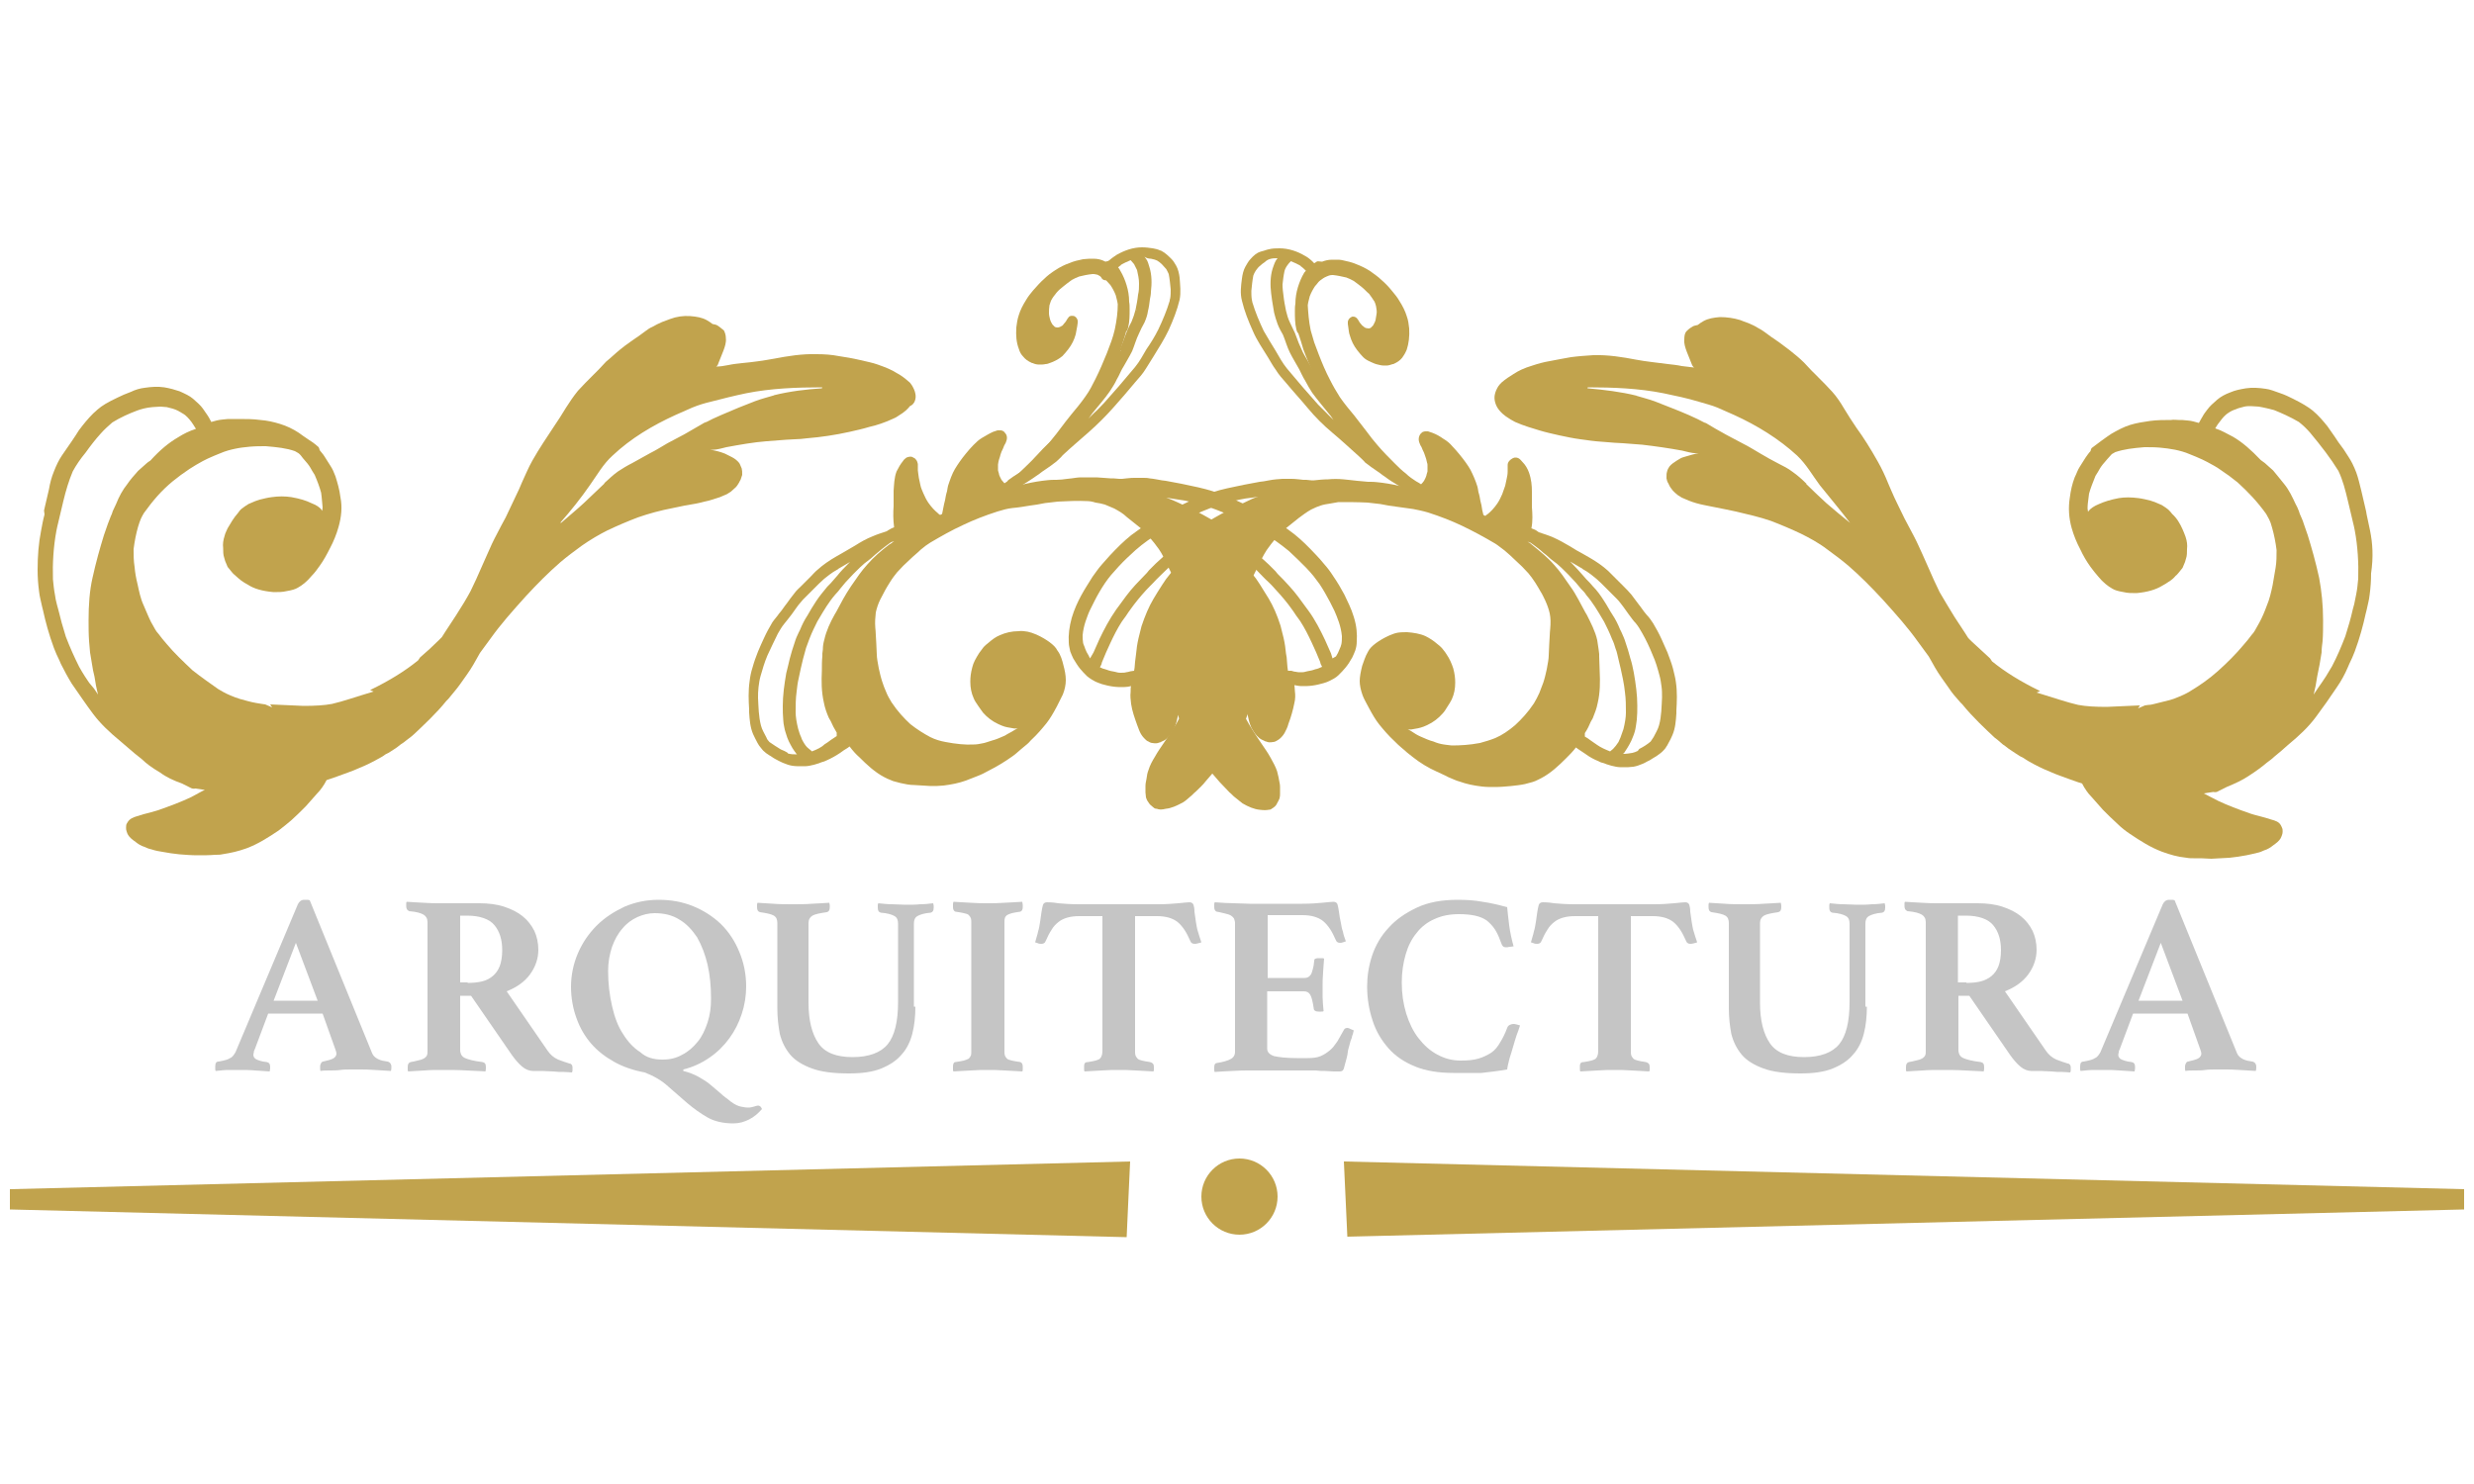 <?xml version="1.0" encoding="utf-8"?>
<!-- Generator: Adobe Illustrator 19.0.0, SVG Export Plug-In . SVG Version: 6.00 Build 0)  -->
<svg version="1.1" id="Layer_1" xmlns="http://www.w3.org/2000/svg" xmlns:xlink="http://www.w3.org/1999/xlink" x="0px" y="0px"
	 viewBox="0 0 500 300" style="enable-background:new 0 0 500 300;" xml:space="preserve">
<style type="text/css">
	.st0{fill:#C5C5C5;}
	.st1{fill:#C1A34D;}
</style>
<g id="XMLID_188_">
	<g id="XMLID_243_">
		<path id="XMLID_274_" class="st0" d="M65.2,204.9h-11l-2.7,7.2c-0.1,0.2-0.2,0.4-0.2,0.6c0,0.2-0.1,0.4-0.1,0.5
			c0,0.4,0.2,0.7,0.5,0.9c0.4,0.2,1.1,0.5,2.2,0.6c0.5,0.1,0.7,0.4,0.7,1c0,0.2,0,0.5-0.1,0.9c-0.9-0.1-1.9-0.1-3-0.2
			c-1-0.1-2.1-0.1-3.1-0.1c-0.7,0-1.4,0-2.2,0c-0.8,0-1.6,0.1-2.6,0.2c-0.1-0.1-0.1-0.3-0.1-0.5s0-0.3,0-0.4c0-0.7,0.2-1,0.7-1
			c1.1-0.2,1.9-0.4,2.3-0.7c0.5-0.2,0.8-0.7,1.1-1.2l12.6-29.9c0.3-0.6,0.7-0.9,1.3-0.9c0.2,0,0.3,0,0.5,0c0.2,0,0.4,0,0.6,0.1
			l12.6,30.9c0.2,0.5,0.6,0.9,1.2,1.2c0.6,0.3,1.2,0.4,1.9,0.5c0.5,0.1,0.8,0.5,0.8,1c0,0.3,0,0.6-0.1,0.9c-1.1-0.1-2.2-0.1-3.3-0.2
			s-2.1-0.1-3-0.1c-0.5,0-1.1,0-1.8,0c-0.7,0-1.4,0-2.1,0.1s-1.5,0.1-2.2,0.1c-0.7,0-1.3,0-1.8,0.1c-0.1-0.1-0.1-0.3-0.1-0.5
			s0-0.3,0-0.4c0-0.3,0.1-0.5,0.2-0.7c0.1-0.2,0.3-0.3,0.4-0.3c0.9-0.2,1.6-0.4,2-0.6c0.4-0.2,0.7-0.6,0.7-1c0-0.2-0.1-0.5-0.2-0.8
			L65.2,204.9z M64.2,202.3l-4.4-11.7l-4.5,11.7H64.2z"/>
		<path id="XMLID_271_" class="st0" d="M95.2,201.3H93v10.9c0,0.8,0.3,1.4,1,1.7c0.7,0.3,1.8,0.6,3.5,0.8c0.5,0.1,0.7,0.4,0.7,1
			c0,0.3,0,0.6-0.1,0.9c-1-0.1-2.3-0.1-3.8-0.2c-1.5-0.1-3.2-0.1-4.9-0.1c-1.3,0-2.5,0-3.6,0.1c-1.2,0.1-2.3,0.1-3.3,0.2
			c-0.1-0.1-0.1-0.3-0.1-0.5s0-0.3,0-0.4c0-0.6,0.2-0.9,0.6-1c0.7-0.1,1.3-0.3,1.8-0.4c0.5-0.1,0.8-0.3,1-0.4
			c0.2-0.2,0.4-0.3,0.5-0.6c0.1-0.2,0.1-0.5,0.1-0.9v-26c0-0.7-0.3-1.2-0.8-1.5c-0.5-0.3-1.5-0.6-2.9-0.7c-0.2-0.1-0.3-0.2-0.4-0.3
			c-0.1-0.1-0.2-0.4-0.2-0.7c0-0.1,0-0.3,0-0.5s0-0.3,0.1-0.4c1,0.1,2.1,0.1,3.4,0.2c1.3,0.1,2.4,0.1,3.4,0.1h7.9
			c1.8,0,3.5,0.2,5,0.7c1.5,0.5,2.7,1.1,3.7,1.9c1,0.8,1.8,1.8,2.4,3c0.5,1.1,0.8,2.4,0.8,3.8c0,1.8-0.6,3.5-1.7,5
			c-1.1,1.5-2.7,2.6-4.7,3.4l8.2,11.9c0.6,0.9,1.3,1.5,2.2,1.9c0.8,0.3,1.6,0.6,2.3,0.8c0.2,0,0.3,0.1,0.4,0.2
			c0.1,0.1,0.2,0.3,0.2,0.6c0,0.1,0,0.3,0,0.5s0,0.3-0.1,0.5c-0.4,0-0.9-0.1-1.6-0.1c-0.7,0-1.4,0-2.2-0.1c-0.8,0-1.5-0.1-2.2-0.1
			c-0.7,0-1.4,0-1.9,0c-0.7,0-1.5-0.3-2.2-0.9c-0.7-0.6-1.4-1.4-2.1-2.4L95.2,201.3z M94.5,198.7c1.1,0,2.1-0.1,2.9-0.3
			c0.9-0.2,1.6-0.6,2.2-1.1c0.6-0.5,1.1-1.2,1.4-2c0.3-0.8,0.5-1.9,0.5-3.2c0-2.1-0.5-3.8-1.6-5.1c-1-1.2-2.9-1.9-5.5-1.9H93v13.5
			H94.5z"/>
		<path id="XMLID_265_" class="st0" d="M138.1,216.5c1.2,0.3,2.2,0.7,3.1,1.2c0.9,0.5,1.7,1,2.4,1.6c0.7,0.6,1.4,1.2,2,1.7
			c0.6,0.6,1.4,1.1,2.1,1.7c0.8,0.6,1.5,0.9,2,1c0.5,0.1,1,0.2,1.5,0.2c0.5,0,0.8-0.1,1.2-0.2c0.3-0.1,0.6-0.2,0.8-0.2
			c0.2,0,0.4,0.1,0.5,0.2c0.1,0.1,0.2,0.3,0.3,0.5c-0.8,0.9-1.6,1.6-2.6,2.1c-1,0.5-2,0.8-3.2,0.8c-2,0-3.8-0.4-5.2-1.2
			c-1.4-0.8-2.8-1.8-4.1-2.9c-1.3-1.1-2.6-2.3-3.9-3.4c-1.3-1.2-2.9-2.1-4.7-2.8c-2.2-0.4-4.3-1.1-6.1-2.1s-3.4-2.2-4.7-3.7
			c-1.3-1.5-2.3-3.2-3-5.2c-0.7-1.9-1.1-4.1-1.1-6.3c0-2.4,0.5-4.7,1.4-6.8c0.9-2.1,2.2-4,3.8-5.6c1.6-1.6,3.5-2.8,5.6-3.8
			c2.1-0.9,4.4-1.4,6.9-1.4c2.5,0,4.8,0.4,7,1.3c2.2,0.9,4,2.1,5.6,3.6c1.6,1.6,2.8,3.4,3.7,5.6c0.9,2.1,1.4,4.5,1.4,7
			c0,1.9-0.3,3.8-0.9,5.6c-0.6,1.8-1.4,3.4-2.5,4.9c-1.1,1.5-2.4,2.8-4,3.9c-1.6,1.1-3.3,1.9-5.3,2.4V216.5z M133.9,214.2
			c1.5,0,2.8-0.3,4-1c1.2-0.6,2.2-1.5,3.1-2.6c0.9-1.1,1.5-2.4,2-3.9c0.5-1.5,0.7-3.1,0.7-4.8c0-2.5-0.2-4.7-0.7-6.9
			c-0.5-2.1-1.2-3.9-2.1-5.5c-1-1.5-2.2-2.8-3.6-3.6c-1.4-0.9-3.1-1.3-5-1.3c-1.2,0-2.4,0.3-3.5,0.8c-1.1,0.5-2.2,1.3-3,2.3
			c-0.9,1-1.6,2.3-2.1,3.7c-0.5,1.5-0.8,3.1-0.8,4.9c0,2.6,0.3,4.9,0.8,7.1c0.5,2.2,1.2,4.1,2.2,5.6c1,1.6,2.1,2.8,3.5,3.7
			C130.6,213.8,132.1,214.2,133.9,214.2z"/>
		<path id="XMLID_262_" class="st0" d="M185,203.5c0,2-0.2,3.8-0.6,5.4c-0.4,1.6-1.1,3.1-2.2,4.3c-1,1.2-2.4,2.1-4.1,2.8
			c-1.7,0.7-3.9,1-6.5,1c-3.1,0-5.6-0.3-7.5-1c-1.9-0.7-3.4-1.6-4.4-2.8c-1-1.2-1.7-2.6-2.1-4.2c-0.3-1.6-0.5-3.3-0.5-5.2v-17.2
			c0-0.7-0.2-1.2-0.7-1.5c-0.5-0.3-1.4-0.5-2.8-0.7c-0.4-0.1-0.6-0.4-0.6-1c0-0.1,0-0.2,0-0.4s0-0.3,0.1-0.5c1,0.1,2.1,0.1,3.2,0.2
			c1.1,0.1,2.5,0.1,4,0.1c1.2,0,2.5,0,3.8-0.1c1.3-0.1,2.5-0.1,3.5-0.2c0,0.2,0.1,0.3,0.1,0.5c0,0.2,0,0.3,0,0.4
			c0,0.6-0.2,0.9-0.6,1c-1.4,0.2-2.4,0.4-2.9,0.7c-0.5,0.3-0.8,0.8-0.8,1.5v16.1c0,3.6,0.7,6.3,2,8.2c1.3,1.9,3.6,2.8,6.9,2.8
			c3.3,0,5.7-0.9,7.1-2.6c1.4-1.7,2.1-4.6,2.1-8.5v-15.9c0-0.7-0.2-1.2-0.7-1.5c-0.5-0.3-1.4-0.6-2.8-0.7c-0.4-0.1-0.6-0.4-0.6-1
			c0-0.1,0-0.2,0-0.4c0-0.2,0-0.3,0.1-0.5c1,0.1,1.9,0.2,2.8,0.2c0.9,0,1.8,0.1,2.7,0.1c1.1,0,2.1,0,3-0.1c0.9,0,1.7-0.1,2.6-0.2
			c0,0.2,0.1,0.3,0.1,0.5c0,0.2,0,0.3,0,0.4c0,0.6-0.2,0.9-0.6,1c-1.3,0.1-2.2,0.4-2.7,0.7c-0.5,0.3-0.7,0.8-0.7,1.5V203.5z"/>
		<path id="XMLID_260_" class="st0" d="M203,212.5c0,0.3,0,0.6,0.1,0.9c0.1,0.2,0.2,0.4,0.4,0.6c0.2,0.2,0.6,0.3,1,0.4
			c0.4,0.1,1,0.2,1.7,0.3c0.3,0.1,0.5,0.4,0.5,0.9c0,0.1,0,0.3,0,0.5s0,0.4-0.1,0.5c-1.1-0.1-2.3-0.1-3.6-0.2s-2.4-0.1-3.4-0.1
			c-1,0-2.1,0-3.4,0.1c-1.3,0.1-2.4,0.1-3.5,0.2c-0.1-0.1-0.1-0.3-0.1-0.5s0-0.4,0-0.5c0-0.6,0.2-0.9,0.5-0.9
			c0.7-0.1,1.3-0.2,1.7-0.3s0.8-0.3,1-0.4c0.2-0.2,0.3-0.4,0.4-0.6c0.1-0.2,0.1-0.5,0.1-0.9v-26c0-0.3,0-0.6-0.1-0.9
			c-0.1-0.2-0.2-0.4-0.4-0.6c-0.2-0.2-0.5-0.3-1-0.4c-0.4-0.1-1-0.2-1.7-0.3c-0.3-0.1-0.5-0.4-0.5-0.9c0-0.1,0-0.3,0-0.5
			s0-0.4,0.1-0.6c1.1,0.1,2.3,0.1,3.5,0.2c1.3,0.1,2.4,0.1,3.4,0.1c1,0,2.1,0,3.4-0.1c1.3-0.1,2.5-0.1,3.6-0.2
			c0,0.2,0.1,0.4,0.1,0.6s0,0.4,0,0.5c0,0.5-0.2,0.8-0.5,0.9c-0.7,0.1-1.3,0.2-1.7,0.3c-0.4,0.1-0.8,0.3-1,0.4
			c-0.2,0.2-0.4,0.4-0.4,0.6c-0.1,0.2-0.1,0.5-0.1,0.9V212.5z"/>
		<path id="XMLID_258_" class="st0" d="M229.4,185.2v27.3c0,0.3,0,0.6,0.1,0.9c0.1,0.2,0.2,0.4,0.4,0.6c0.2,0.2,0.5,0.3,0.9,0.4
			c0.4,0.1,0.9,0.2,1.6,0.3c0.5,0.1,0.8,0.4,0.8,0.9c0,0.1,0,0.3,0,0.5c0,0.2,0,0.4-0.1,0.5c-1.1-0.1-2.3-0.1-3.6-0.2
			s-2.4-0.1-3.4-0.1c-1,0-2.1,0-3.4,0.1c-1.2,0.1-2.4,0.1-3.5,0.2c-0.1-0.1-0.1-0.3-0.1-0.5c0-0.2,0-0.4,0-0.5c0-0.2,0-0.4,0.1-0.6
			c0.1-0.2,0.3-0.3,0.7-0.3c1.3-0.2,2.1-0.4,2.4-0.7c0.3-0.3,0.5-0.8,0.5-1.5v-27.3h-4.6c-1,0-1.8,0.1-2.5,0.3
			c-0.7,0.2-1.3,0.5-1.8,0.9s-1,0.9-1.4,1.6c-0.4,0.6-0.8,1.4-1.2,2.3c-0.1,0.3-0.4,0.5-0.8,0.5c-0.2,0-0.5,0-0.7-0.1
			c-0.3-0.1-0.5-0.2-0.6-0.2c0.2-0.8,0.5-1.6,0.6-2.2c0.2-0.6,0.3-1.3,0.4-1.9c0.1-0.8,0.2-1.5,0.3-2.1c0.1-0.6,0.2-1.1,0.3-1.4
			c0.1-0.3,0.4-0.5,0.8-0.5c0.4,0,1.1,0,2.3,0.2c1.1,0.1,2.5,0.2,4.1,0.2h16.1c1.6,0,2.9-0.1,4-0.2c1.1-0.1,1.9-0.2,2.3-0.2
			c0.4,0,0.7,0.2,0.8,0.5c0.1,0.3,0.2,0.7,0.2,1.4c0.1,0.6,0.2,1.3,0.3,2.1c0.1,0.6,0.2,1.3,0.4,1.9c0.2,0.6,0.4,1.4,0.7,2.2
			c-0.2,0.1-0.4,0.1-0.7,0.2c-0.3,0.1-0.5,0.1-0.7,0.1c-0.4,0-0.7-0.2-0.8-0.5c-0.4-0.9-0.8-1.7-1.2-2.3c-0.4-0.6-0.9-1.2-1.4-1.6
			s-1.1-0.7-1.8-0.9c-0.7-0.2-1.5-0.3-2.4-0.3H229.4z"/>
		<path id="XMLID_256_" class="st0" d="M256.2,185.2v12.5h7.4c0.7,0,1.1-0.3,1.4-0.8c0.2-0.5,0.5-1.4,0.6-2.6c0-0.3,0.1-0.5,0.3-0.5
			c0.2-0.1,0.4-0.1,0.7-0.1c0.1,0,0.3,0,0.5,0c0.2,0,0.4,0,0.5,0.1c-0.1,0.8-0.1,1.7-0.2,2.8c-0.1,1.1-0.1,1.9-0.1,2.7
			c0,0.6,0,1.4,0,2.2c0,0.8,0.1,1.8,0.2,2.9c-0.1,0.1-0.3,0.1-0.5,0.1c-0.2,0-0.4,0-0.5,0c-0.6,0-1-0.2-1-0.7
			c-0.2-1.3-0.4-2.2-0.7-2.7c-0.3-0.5-0.7-0.7-1.3-0.7h-7.4v11.6c0,0.7,0.5,1.2,1.4,1.5c0.9,0.2,2.4,0.4,4.6,0.4h2.2
			c1,0,1.9-0.1,2.6-0.4c0.7-0.3,1.3-0.7,1.9-1.2c0.6-0.5,1-1.1,1.5-1.8c0.4-0.7,0.8-1.4,1.3-2.3c0.1-0.2,0.3-0.4,0.7-0.4
			c0.2,0,0.4,0.1,0.6,0.2c0.2,0.1,0.5,0.2,0.7,0.3c-0.1,0.3-0.1,0.5-0.2,0.8c-0.1,0.2-0.2,0.5-0.2,0.7c-0.2,0.4-0.3,0.8-0.4,1.2
			c-0.1,0.4-0.2,0.8-0.3,1.1c-0.1,0.3-0.1,0.7-0.2,1.2c-0.1,0.4-0.2,0.9-0.3,1.2c-0.1,0.4-0.2,0.8-0.3,1.1c-0.1,0.3-0.1,0.5-0.2,0.6
			c-0.1,0.3-0.4,0.4-0.8,0.4c-0.3,0-0.7,0-1.2,0c-0.5,0-1.1-0.1-1.7-0.1c-0.6,0-1.2,0-1.9-0.1c-0.6,0-1.2,0-1.6,0h-11.8
			c-1,0-2.2,0-3.5,0.1c-1.3,0.1-2.5,0.1-3.5,0.2c-0.1-0.1-0.1-0.3-0.1-0.5s0-0.4,0-0.5c0-0.5,0.2-0.8,0.5-0.8
			c1.3-0.2,2.3-0.5,2.8-0.8c0.6-0.3,0.9-0.8,0.9-1.5v-26c0-0.3-0.1-0.6-0.2-0.9c-0.1-0.2-0.3-0.4-0.6-0.6c-0.3-0.2-0.7-0.3-1.1-0.4
			c-0.5-0.1-1.1-0.3-1.8-0.4c-0.3-0.1-0.5-0.4-0.5-0.9c0-0.2,0-0.3,0-0.5c0-0.2,0-0.3,0.1-0.5c1.5,0.1,2.8,0.2,4,0.2
			c1.1,0,2.1,0.1,3,0.1h10.7c1.6,0,2.9-0.1,4-0.2c1.1-0.1,1.9-0.2,2.3-0.2c0.4,0,0.7,0.2,0.8,0.5c0.1,0.3,0.2,0.8,0.3,1.5
			c0.1,0.7,0.2,1.5,0.4,2.3c0.1,0.6,0.2,1.2,0.4,1.7c0.1,0.6,0.3,1.2,0.6,2c-0.2,0.1-0.4,0.1-0.6,0.2s-0.4,0.1-0.6,0.1
			c-0.4,0-0.7-0.2-0.8-0.5c-0.4-0.9-0.8-1.7-1.2-2.3c-0.4-0.6-0.9-1.2-1.4-1.6c-0.5-0.4-1.1-0.7-1.8-0.9c-0.7-0.2-1.5-0.3-2.4-0.3
			H256.2z"/>
		<path id="XMLID_254_" class="st0" d="M293.7,216.9c-2.9,0-5.5-0.4-7.7-1.3c-2.2-0.9-4-2.1-5.4-3.7c-1.4-1.6-2.5-3.4-3.2-5.6
			c-0.7-2.1-1.1-4.4-1.1-6.9c0-2,0.3-4.1,1-6.2c0.7-2.1,1.8-4,3.3-5.6c1.5-1.7,3.4-3,5.7-4.1c2.3-1.1,5.1-1.6,8.3-1.6
			c1.8,0,3.4,0.1,5,0.4c1.5,0.2,3.2,0.6,5,1.1c0.1,0.9,0.2,2.1,0.4,3.6c0.2,1.5,0.5,2.9,0.9,4.3c-0.2,0-0.4,0.1-0.7,0.1
			c-0.3,0-0.5,0.1-0.6,0.1c-0.3,0-0.5,0-0.7-0.1c-0.2-0.1-0.3-0.3-0.4-0.5c-0.4-1.1-0.8-2.1-1.3-2.9c-0.5-0.8-1.1-1.4-1.7-1.9
			c-0.7-0.5-1.5-0.8-2.4-1c-0.9-0.2-2-0.3-3.2-0.3c-1.9,0-3.5,0.3-5,1c-1.4,0.6-2.7,1.6-3.6,2.8c-1,1.2-1.7,2.6-2.2,4.3
			c-0.5,1.7-0.8,3.6-0.8,5.7c0,2.3,0.3,4.3,0.9,6.3c0.6,1.9,1.4,3.6,2.5,5c1.1,1.4,2.3,2.5,3.8,3.3c1.5,0.8,3,1.2,4.7,1.2
			c1.4,0,2.6-0.1,3.6-0.4c1-0.3,1.8-0.7,2.6-1.2c0.7-0.5,1.3-1.2,1.8-2.1c0.5-0.8,1-1.8,1.4-2.9c0.1-0.3,0.3-0.5,0.5-0.6
			c0.2-0.1,0.5-0.2,0.7-0.2c0.2,0,0.4,0,0.7,0.1c0.3,0.1,0.5,0.1,0.7,0.2c-0.2,0.6-0.4,1.3-0.7,2c-0.2,0.7-0.5,1.5-0.7,2.3
			c-0.2,0.8-0.5,1.6-0.7,2.3c-0.2,0.8-0.4,1.5-0.5,2.3c-1.7,0.3-3.4,0.5-5.2,0.7C297.8,216.9,295.9,216.9,293.7,216.9z"/>
		<path id="XMLID_252_" class="st0" d="M329.6,185.2v27.3c0,0.3,0,0.6,0.1,0.9c0.1,0.2,0.2,0.4,0.4,0.6c0.2,0.2,0.5,0.3,0.9,0.4
			c0.4,0.1,0.9,0.2,1.6,0.3c0.5,0.1,0.8,0.4,0.8,0.9c0,0.1,0,0.3,0,0.5c0,0.2,0,0.4-0.1,0.5c-1.1-0.1-2.3-0.1-3.6-0.2
			c-1.3-0.1-2.4-0.1-3.4-0.1c-1,0-2.1,0-3.4,0.1c-1.2,0.1-2.4,0.1-3.5,0.2c-0.1-0.1-0.1-0.3-0.1-0.5c0-0.2,0-0.4,0-0.5
			c0-0.2,0-0.4,0.1-0.6c0.1-0.2,0.3-0.3,0.7-0.3c1.3-0.2,2.1-0.4,2.4-0.7c0.3-0.3,0.5-0.8,0.5-1.5v-27.3h-4.6c-1,0-1.8,0.1-2.5,0.3
			c-0.7,0.2-1.3,0.5-1.8,0.9s-1,0.9-1.4,1.6c-0.4,0.6-0.8,1.4-1.2,2.3c-0.1,0.3-0.4,0.5-0.8,0.5c-0.2,0-0.5,0-0.7-0.1
			c-0.3-0.1-0.5-0.2-0.6-0.2c0.2-0.8,0.5-1.6,0.6-2.2c0.2-0.6,0.3-1.3,0.4-1.9c0.1-0.8,0.2-1.5,0.3-2.1c0.1-0.6,0.2-1.1,0.3-1.4
			c0.1-0.3,0.4-0.5,0.8-0.5c0.4,0,1.1,0,2.3,0.2c1.1,0.1,2.5,0.2,4.1,0.2h16.1c1.6,0,2.9-0.1,4-0.2c1.1-0.1,1.9-0.2,2.3-0.2
			c0.4,0,0.7,0.2,0.8,0.5c0.1,0.3,0.2,0.7,0.2,1.4c0.1,0.6,0.2,1.3,0.3,2.1c0.1,0.6,0.2,1.3,0.4,1.9c0.2,0.6,0.4,1.4,0.7,2.2
			c-0.2,0.1-0.4,0.1-0.7,0.2c-0.3,0.1-0.5,0.1-0.7,0.1c-0.4,0-0.7-0.2-0.8-0.5c-0.4-0.9-0.8-1.7-1.2-2.3c-0.4-0.6-0.9-1.2-1.4-1.6
			s-1.1-0.7-1.8-0.9c-0.7-0.2-1.5-0.3-2.4-0.3H329.6z"/>
		<path id="XMLID_250_" class="st0" d="M377.3,203.5c0,2-0.2,3.8-0.6,5.4c-0.4,1.6-1.1,3.1-2.2,4.3c-1,1.2-2.4,2.1-4.1,2.8
			c-1.7,0.7-3.9,1-6.5,1c-3.1,0-5.6-0.3-7.5-1c-1.9-0.7-3.4-1.6-4.4-2.8c-1-1.2-1.7-2.6-2.1-4.2c-0.3-1.6-0.5-3.3-0.5-5.2v-17.2
			c0-0.7-0.2-1.2-0.7-1.5c-0.5-0.3-1.4-0.5-2.8-0.7c-0.4-0.1-0.6-0.4-0.6-1c0-0.1,0-0.2,0-0.4s0-0.3,0.1-0.5c1,0.1,2.1,0.1,3.2,0.2
			c1.1,0.1,2.5,0.1,4,0.1c1.2,0,2.5,0,3.8-0.1c1.3-0.1,2.5-0.1,3.5-0.2c0,0.2,0.1,0.3,0.1,0.5c0,0.2,0,0.3,0,0.4
			c0,0.6-0.2,0.9-0.6,1c-1.4,0.2-2.4,0.4-2.9,0.7s-0.8,0.8-0.8,1.5v16.1c0,3.6,0.7,6.3,2,8.2c1.3,1.9,3.6,2.8,6.9,2.8
			c3.3,0,5.7-0.9,7.1-2.6c1.4-1.7,2.1-4.6,2.1-8.5v-15.9c0-0.7-0.2-1.2-0.7-1.5c-0.5-0.3-1.4-0.6-2.8-0.7c-0.4-0.1-0.6-0.4-0.6-1
			c0-0.1,0-0.2,0-0.4s0-0.3,0.1-0.5c1,0.1,1.9,0.2,2.8,0.2c0.9,0,1.8,0.1,2.7,0.1c1.1,0,2.1,0,3-0.1c0.9,0,1.7-0.1,2.6-0.2
			c0,0.2,0.1,0.3,0.1,0.5s0,0.3,0,0.4c0,0.6-0.2,0.9-0.6,1c-1.3,0.1-2.2,0.4-2.7,0.7c-0.5,0.3-0.7,0.8-0.7,1.5V203.5z"/>
		<path id="XMLID_247_" class="st0" d="M398,201.3h-2.2v10.9c0,0.8,0.3,1.4,1,1.7c0.7,0.3,1.8,0.6,3.5,0.8c0.5,0.1,0.7,0.4,0.7,1
			c0,0.3,0,0.6-0.1,0.9c-1-0.1-2.3-0.1-3.8-0.2c-1.5-0.1-3.2-0.1-4.9-0.1c-1.3,0-2.5,0-3.6,0.1c-1.2,0.1-2.3,0.1-3.3,0.2
			c-0.1-0.1-0.1-0.3-0.1-0.5s0-0.3,0-0.4c0-0.6,0.2-0.9,0.6-1c0.7-0.1,1.3-0.3,1.8-0.4c0.5-0.1,0.8-0.3,1-0.4
			c0.2-0.2,0.4-0.3,0.5-0.6c0.1-0.2,0.1-0.5,0.1-0.9v-26c0-0.7-0.3-1.2-0.8-1.5c-0.5-0.3-1.5-0.6-2.9-0.7c-0.2-0.1-0.3-0.2-0.4-0.3
			c-0.1-0.1-0.2-0.4-0.2-0.7c0-0.1,0-0.3,0-0.5s0-0.3,0.1-0.4c1,0.1,2.1,0.1,3.4,0.2c1.3,0.1,2.4,0.1,3.4,0.1h7.9
			c1.8,0,3.5,0.2,5,0.7c1.5,0.5,2.7,1.1,3.7,1.9c1,0.8,1.8,1.8,2.4,3c0.5,1.1,0.8,2.4,0.8,3.8c0,1.8-0.6,3.5-1.7,5
			c-1.1,1.5-2.7,2.6-4.7,3.4l8.2,11.9c0.6,0.9,1.3,1.5,2.2,1.9c0.8,0.3,1.6,0.6,2.3,0.8c0.2,0,0.3,0.1,0.4,0.2
			c0.1,0.1,0.2,0.3,0.2,0.6c0,0.1,0,0.3,0,0.5s0,0.3-0.1,0.5c-0.4,0-0.9-0.1-1.6-0.1c-0.7,0-1.4,0-2.2-0.1c-0.8,0-1.5-0.1-2.2-0.1
			c-0.7,0-1.4,0-1.9,0c-0.7,0-1.5-0.3-2.2-0.9c-0.7-0.6-1.4-1.4-2.1-2.4L398,201.3z M397.4,198.7c1.1,0,2.1-0.1,2.9-0.3
			s1.6-0.6,2.2-1.1c0.6-0.5,1.1-1.2,1.4-2c0.3-0.8,0.5-1.9,0.5-3.2c0-2.1-0.5-3.8-1.6-5.1c-1-1.2-2.9-1.9-5.5-1.9h-1.6v13.5H397.4z"
			/>
		<path id="XMLID_244_" class="st0" d="M442.1,204.9h-11l-2.7,7.2c-0.1,0.2-0.2,0.4-0.2,0.6c0,0.2-0.1,0.4-0.1,0.5
			c0,0.4,0.2,0.7,0.5,0.9c0.4,0.2,1.1,0.5,2.2,0.6c0.5,0.1,0.7,0.4,0.7,1c0,0.2,0,0.5-0.1,0.9c-0.9-0.1-1.9-0.1-3-0.2
			s-2.1-0.1-3.1-0.1c-0.7,0-1.4,0-2.2,0c-0.8,0-1.6,0.1-2.6,0.2c-0.1-0.1-0.1-0.3-0.1-0.5s0-0.3,0-0.4c0-0.7,0.2-1,0.7-1
			c1.1-0.2,1.9-0.4,2.3-0.7c0.5-0.2,0.8-0.7,1.1-1.2l12.6-29.9c0.3-0.6,0.7-0.9,1.3-0.9c0.2,0,0.3,0,0.5,0c0.2,0,0.4,0,0.6,0.1
			l12.6,30.9c0.2,0.5,0.6,0.9,1.2,1.2c0.6,0.3,1.2,0.4,1.9,0.5c0.5,0.1,0.8,0.5,0.8,1c0,0.3,0,0.6-0.1,0.9c-1.1-0.1-2.2-0.1-3.3-0.2
			c-1.1-0.1-2.1-0.1-3-0.1c-0.5,0-1.1,0-1.8,0c-0.7,0-1.4,0-2.1,0.1s-1.5,0.1-2.2,0.1c-0.7,0-1.3,0-1.8,0.1
			c-0.1-0.1-0.1-0.3-0.1-0.5s0-0.3,0-0.4c0-0.3,0.1-0.5,0.2-0.7c0.1-0.2,0.3-0.3,0.4-0.3c0.9-0.2,1.6-0.4,2-0.6
			c0.4-0.2,0.7-0.6,0.7-1c0-0.2-0.1-0.5-0.2-0.8L442.1,204.9z M441.1,202.3l-4.4-11.7l-4.5,11.7H441.1z"/>
	</g>
	<g id="XMLID_239_">
		<ellipse id="XMLID_242_" class="st1" cx="250.5" cy="241.9" rx="7.7" ry="7.7"/>
		<path id="XMLID_241_" class="st1" d="M228.4,234.8L2,240.4v4.1l225.7,5.6C227.9,244.9,228.2,239.8,228.4,234.8z"/>
		<path id="XMLID_240_" class="st1" d="M271.6,234.8l226.4,5.6v4.1L272.3,250C272.1,244.9,271.8,239.8,271.6,234.8z"/>
	</g>
	<g id="XMLID_189_">
		<g id="XMLID_230_">
			<path id="XMLID_235_" class="st1" d="M185,79.6c-0.1-0.6-0.4-1.2-0.7-1.7c-0.2-0.3-0.4-0.6-0.7-0.8c-0.8-0.7-1.6-1.3-2.4-1.7
				c-0.9-0.6-2.1-1.1-3.8-1.7c-1.1-0.4-2.3-0.6-3.5-0.9c-1.7-0.4-3-0.6-4.3-0.8c-1.5-0.3-3-0.4-4.5-0.4c-3-0.1-6,0.4-8.6,0.9
				c-2.2,0.4-4.3,0.7-6.5,0.9c-0.9,0.1-1.9,0.2-2.8,0.4c-1,0.2-1.7,0.3-2.5,0.3c0.3-0.1,0.4-0.4,0.5-0.7l0.4-1
				c0.2-0.5,0.4-1,0.6-1.5c0.3-0.8,0.6-1.7,0.5-2.5c0-0.7-0.2-1.2-0.4-1.6c-0.7-0.6-1-0.8-1.3-1c-0.3-0.2-0.6-0.2-1-0.3
				c-0.4-0.3-0.8-0.6-1.2-0.8c-0.9-0.5-2-0.7-3.3-0.8c-1.4-0.1-2.8,0.1-4.1,0.6c-0.5,0.2-1.1,0.4-1.6,0.6c-0.7,0.3-1.3,0.6-2,1
				c-0.5,0.2-0.9,0.5-1.3,0.8c-0.7,0.5-1.1,0.8-1.5,1.1l-0.6,0.4l-1,0.7c-0.7,0.5-1.4,1-2,1.5c-1,0.8-1.9,1.7-2.9,2.5l-1.5,1.6
				l-1.3,1.3c-1,1-2,2-2.9,3c-0.9,1.1-1.7,2.3-2.4,3.4c-0.8,1.3-1.6,2.6-2.5,3.9c-1.3,2-2.9,4.3-4.3,6.8c-0.8,1.4-1.4,2.9-2.1,4.4
				l-0.6,1.4c-0.9,1.9-1.8,3.8-2.7,5.7c-0.6,1.1-1.2,2.2-1.8,3.4c-0.7,1.3-1.3,2.6-1.9,4l-1.2,2.7c-0.7,1.6-1.4,3.2-2.2,4.8
				c-0.8,1.5-1.9,3.3-3,5c-0.7,1.1-1.4,2.1-2.1,3.2l-0.7,1.1l-0.6,0.6c-1.2,1.2-2.5,2.4-3.8,3.5l-0.4,0.6c-2.6,2.1-5.6,4-9.7,6
				l0.7,0.3c-3.7,1.1-6.2,2-8.4,2.5c-1.6,0.3-3.5,0.4-5.8,0.4c-2.3-0.1-4.5-0.2-6.7-0.3L55,143l-1.4-0.6l-0.7-0.1
				c-0.4-0.1-0.8-0.1-1.2-0.2c-1.1-0.2-2.1-0.5-3.2-0.8l-0.9-0.3l-1-0.4c-1.2-0.5-1.8-0.9-2.5-1.3c-1.4-1-3.3-2.3-5.2-3.8
				c-1.9-1.8-3.7-3.5-5.2-5.3c-0.6-0.7-1.2-1.4-1.7-2.1c-0.3-0.3-0.4-0.5-0.6-0.8c-0.3-0.5-0.6-1.1-0.9-1.6c-0.6-1.2-1-2.3-1.5-3.4
				c-0.6-1.3-0.9-2.8-1.2-4.2c-0.3-1.2-0.5-2.3-0.6-3.5c-0.2-1.2-0.2-2.4-0.2-3.6c0.2-1.6,0.5-3.1,0.9-4.5c0.2-0.7,0.4-1.2,0.6-1.7
				c0.2-0.4,0.4-0.8,0.6-1.1c1.8-2.5,3.5-4.5,5.8-6.4c1.1-0.9,2.2-1.7,3.4-2.5c0.9-0.6,1.8-1.1,2.7-1.6l1-0.5
				c0.9-0.4,1.8-0.8,2.6-1.1c0.9-0.4,2-0.7,3-0.9c0.9-0.2,1.9-0.3,2.9-0.4c1.1-0.1,2.2-0.1,3.2-0.1c2.4,0.2,4.2,0.4,5.9,1l0.7,0.4
				c0.4,0.3,0.6,0.6,0.9,1c0.8,0.9,1.2,1.4,1.5,1.9l0.4,0.7l0.5,0.8c0.6,1.4,1,2.5,1.3,3.6l0.1,0.8c0.1,0.7,0.1,1.4,0.2,2.2
				l-0.1,0.7c0-0.1-0.1-0.1-0.1-0.2c-0.4-0.6-1.1-1-2.1-1.4c-1-0.5-2.3-0.9-4-1.2c-1.3-0.2-2.6-0.2-4,0c-0.8,0.1-1.6,0.3-2.4,0.5
				l-0.9,0.3l-0.7,0.3l-0.7,0.3c-0.5,0.3-0.9,0.6-1.3,0.9c-0.3,0.2-0.6,0.6-0.8,0.9c-0.9,1-1.5,2.1-2.1,3.1c-0.2,0.5-0.5,1-0.6,1.5
				c-0.3,0.9-0.4,1.7-0.3,2.5c0,0.6,0,1.4,0.2,1.9l0.2,0.7l0.5,1.2c0.9,1.1,1.1,1.4,1.4,1.6c0.4,0.4,0.9,0.8,1.4,1.2l0.6,0.4
				l0.7,0.4c1.2,0.8,2.9,1.3,5.2,1.5c1,0,1.8,0,2.6-0.2c1.2-0.2,1.8-0.4,2.3-0.7c0.9-0.5,1.8-1.2,2.8-2.4c0.6-0.6,1.1-1.3,1.6-2
				c0.8-1.1,1.5-2.4,2.1-3.6c0.7-1.3,1.3-2.8,1.7-4.2c0.6-2.1,0.8-4.1,0.4-6.1c-0.2-1.6-0.6-2.9-1-4.2c-0.3-0.8-0.6-1.5-1-2.1
				c-0.4-0.6-0.8-1.3-1.2-1.9c-0.3-0.5-0.7-0.9-1-1.3c0-0.1-0.1-0.4-0.2-0.6c-0.9-0.8-1.5-1.2-2-1.5c-1-0.7-1.5-1-2-1.4
				c-1.2-0.8-2.5-1.4-3.8-1.8c-1.3-0.4-2.6-0.7-4-0.8c-1.4-0.2-2.9-0.2-4.3-0.2c-0.5,0-1,0-1.5,0l-0.7,0c-0.8,0.1-1.5,0.1-2.3,0.3
				l-1.1,0.3c-0.4-0.8-0.6-1.1-0.8-1.4c-0.3-0.4-0.6-0.9-0.9-1.3c-0.5-0.7-1.2-1.3-2-2c-0.7-0.6-1.6-1-2.7-1.5
				c-0.9-0.3-1.9-0.6-3.1-0.8c-1.3-0.2-2.7-0.1-4,0.1c-0.9,0.1-1.9,0.4-2.7,0.8c-1.1,0.4-2,0.8-2.8,1.2c-1.9,0.9-3.1,1.6-4,2.4
				c-1.2,1-2.2,2.2-3,3.2c-0.5,0.6-1,1.3-1.4,2l-0.8,1.2c-0.7,1-1.3,1.9-2,2.9c-0.6,0.9-1.1,1.9-1.6,3.2c-0.5,1.2-0.8,2.4-1,3.6
				l-0.7,3l-0.3,1.3L9,104c-0.3,1.1-0.5,2.2-0.7,3.3c-0.5,2.5-0.7,5.1-0.7,7.9c0,1.5,0.1,2.9,0.3,4.4c0.1,1,0.4,2,0.6,3l0.2,0.8
				c0.5,2.3,1.2,4.9,2.2,7.6c0.3,0.8,0.7,1.7,1.1,2.5l0.3,0.7c0.7,1.4,1.4,2.7,2.2,4c1.4,2,2.8,4.1,4.3,6.1c1.5,2,3.3,3.7,5.6,5.6
				c0.9,0.8,1.9,1.6,2.8,2.4c0.5,0.4,1,0.8,1.5,1.2c0.8,0.8,2,1.7,3.7,2.7c1.2,0.9,2.7,1.6,4.4,2.2l0.8,0.4l0.8,0.4
				c0.3,0.2,0.7,0.3,1.1,0.2c0.8,0.1,1.4,0.2,1.9,0.3c-0.6,0.2-1.5,0.8-2.9,1.5c-1.9,0.9-4,1.7-6.6,2.6c-1,0.3-2,0.6-2.9,0.8
				l-1.3,0.4c-0.7,0.2-1.5,0.5-1.9,1.2c-0.1,0.2-0.3,0.4-0.3,0.7c0,0.2-0.1,0.7,0.1,1.2c0.1,0.3,0.2,0.6,0.3,0.7
				c0.3,0.5,0.8,0.9,1.5,1.4c0.5,0.4,1.1,0.8,1.8,1c0.4,0.2,0.9,0.4,1.4,0.5c0.9,0.3,1.6,0.4,2.2,0.5c1.1,0.2,2.3,0.4,3.4,0.5
				c1.2,0.1,2.5,0.2,3.7,0.2c1.3,0,2.4,0,3.6-0.1c0.5,0,1,0,1.4-0.1c1.9-0.3,3.2-0.6,4.9-1.2c2.4-0.9,4.4-2.2,6.5-3.6
				c0.9-0.7,1.8-1.4,2.6-2.1c1-0.9,1.9-1.8,2.9-2.8c0.9-1,1.6-1.8,2.3-2.6c0.7-0.7,1.4-1.7,1.9-2.7l1.2-0.4l1.4-0.5
				c1.3-0.5,2.6-0.9,3.9-1.5c1.5-0.6,2.9-1.3,4.3-2.1c0.4-0.2,0.7-0.4,1.1-0.7l0.6-0.3l1.1-0.7l0.6-0.4c0.5-0.4,1-0.8,1.5-1.1
				c0.4-0.3,0.6-0.5,0.9-0.7c0.4-0.3,0.8-0.6,1.1-0.9c1.9-1.8,4.5-4.2,6.5-6.7l0.4-0.4c0.8-1,1.7-2,2.4-3c0.9-1.3,1.9-2.6,2.7-4
				l1.3-2.3l1.1-1.5l1.1-1.5c2-2.8,4.3-5.4,7.1-8.5c2.3-2.5,4.6-4.8,6.9-6.8c1.4-1.2,2.9-2.3,4.4-3.4c1.7-1.2,3.6-2.3,5.2-3.1
				c1.9-0.9,4-1.8,6.1-2.6c2.3-0.8,4.5-1.4,7.1-1.9l2.4-0.5c1.9-0.3,2.9-0.5,4-0.8c1.1-0.2,2.1-0.6,3.1-0.9l0.7-0.3l0.7-0.3l0.8-0.5
				c0.3-0.3,0.7-0.6,1-0.9c0.3-0.3,0.5-0.7,0.7-1c0.1-0.3,0.3-0.5,0.3-0.6c0.1-0.3,0.2-0.6,0.3-0.9c0-0.6,0-0.9-0.1-1.3
				c-0.2-0.4-0.3-0.8-0.5-1.1c-0.4-0.5-0.9-0.9-1.5-1.2c-0.6-0.3-1-0.5-1.4-0.7c-1-0.4-1.9-0.6-3-0.8c0.8,0.1,1.7-0.1,2.5-0.3
				l0.8-0.2c2.7-0.5,5.5-1,8.1-1.2c1.3-0.1,2.6-0.2,3.9-0.3l1.8-0.1c0.8,0,1.7-0.1,2.5-0.2c1.4-0.1,2.9-0.3,4.3-0.5
				c1.4-0.2,2.9-0.5,4.3-0.8c1.3-0.3,2.7-0.6,4-1c1.4-0.3,3.2-0.9,4.9-1.7c0.3-0.1,0.6-0.3,0.9-0.5c1.5-0.9,2-1.5,2.4-2
				C184.9,81.7,185.2,80.5,185,79.6z M23.5,101.8c-0.2,0.5-0.5,1-0.7,1.5l-0.2,0.6c-0.3,0.6-0.5,1.3-0.8,2l-0.8,2.3
				c-0.8,2.6-1.6,5.4-2.3,8.6c-0.6,2.6-0.8,5.5-0.8,8.6c0,1.4,0,2.8,0.1,4.2c0.1,0.8,0.1,1.5,0.2,2.3l0.2,1.2l0.2,1.2
				c0.1,0.8,0.3,1.7,0.5,2.5l0.1,0.6l0.1,0.6l0.1,0.6l0.2,0.9l0.2,0.9l0,0c0,0,0,0,0,0l-0.8-1.2L18,138l-0.8-1.2
				c-0.4-0.6-0.8-1.3-1.2-2c-1-2-1.9-4-2.7-6.1c-0.6-1.9-1.1-3.7-1.5-5.4l-0.3-1.1c-0.2-0.7-0.3-1.3-0.4-2c-0.2-1-0.3-2.1-0.4-3.1
				c-0.1-3.2,0.1-6.6,0.7-9.8c0.2-1.1,0.6-2.5,0.9-3.9l0.5-2.1c0.5-2.1,1.1-4.1,1.9-6c0.7-1.3,1.6-2.6,2.6-3.8c1-1.4,2-2.7,3.1-3.9
				c0.7-0.8,1.5-1.5,2.3-2.2c1.6-1,3.4-1.8,5-2.4c0.8-0.3,1.9-0.6,3.1-0.7l1.6-0.1c0.4,0,0.9,0.1,1.3,0.1c0.9,0.2,1.6,0.4,2.2,0.7
				c0.5,0.3,1.1,0.6,1.5,0.9c0.6,0.5,1.2,1.2,1.7,2l0.5,0.8c-1.3,0.4-2.5,1-3.6,1.7c-1.9,1.1-3.7,2.6-5.6,4.7
				c-0.7,0.4-1.1,0.9-1.6,1.3l-0.9,0.8c-0.8,0.9-1.6,1.8-2.2,2.7C24.8,99,24,100.5,23.5,101.8z M156.4,79.9c0,0,0.1,0,0.1,0
				c-1.3,0.4-2.6,0.7-3.9,1.2c-1.1,0.4-2.2,0.9-3.3,1.3c-2.3,1-4.7,1.9-6.9,3.1c0.1-0.1,0.3-0.2,0.4-0.3c-1.5,0.9-3,1.7-4.5,2.6
				c-1.1,0.6-2.3,1.2-3.4,1.8c-1.2,0.7-2.3,1.4-3.5,2c-1.2,0.7-2.4,1.3-3.6,2c0,0,0,0,0,0c-1,0.5-2,1.1-2.9,1.7
				c-1,0.7-1.9,1.6-2.8,2.4c0,0,0,0,0.1,0c-1.4,1.3-2.7,2.6-4.1,3.9c-1.5,1.4-3.1,2.7-4.7,4.1c0,0-0.1,0-0.1,0c0,0,0-0.1,0-0.1
				c2.1-2.4,4.1-4.9,5.9-7.5c1.5-2.1,2.7-4.3,4.6-6c3.7-3.5,8.1-6.1,12.7-8.2c1.1-0.5,2.3-1,3.4-1.5c1.2-0.5,2.5-0.9,3.8-1.2
				c2.3-0.6,4.7-1.2,7.1-1.7c5-1,10.2-1.2,15.3-1.2c0.1,0,0.1,0.1,0,0.2C163,78.7,159.6,79.1,156.4,79.9z"/>
			<path id="XMLID_231_" class="st1" d="M479,107.3c-0.2-1.1-0.5-2.2-0.7-3.3l-0.1-0.6l-0.3-1.3l-0.7-3c-0.3-1.2-0.6-2.5-1-3.6
				c-0.5-1.3-1-2.3-1.6-3.2c-0.6-1-1.3-2-2-2.9l-0.8-1.2c-0.5-0.7-0.9-1.3-1.4-2c-0.8-1-1.8-2.2-3-3.2c-1-0.8-2.2-1.5-4-2.4
				c-0.8-0.4-1.6-0.8-2.8-1.2c-0.9-0.3-1.8-0.7-2.7-0.8c-1.3-0.2-2.7-0.3-4-0.1c-1.2,0.2-2.2,0.4-3.1,0.8c-1.1,0.4-2,0.9-2.7,1.5
				c-0.8,0.7-1.5,1.3-2,2c-0.3,0.4-0.7,0.9-0.9,1.3c-0.2,0.3-0.4,0.7-0.8,1.4l-1.1-0.3c-0.7-0.2-1.5-0.2-2.3-0.3l-0.7,0
				c-0.5,0-1-0.1-1.5,0c-1.4,0-2.9,0-4.3,0.2c-1.4,0.2-2.7,0.4-4,0.8c-1.3,0.4-2.6,1.1-3.8,1.8c-0.5,0.3-1,0.7-2,1.4
				c-0.5,0.4-1.1,0.8-2,1.5c-0.1,0.2-0.2,0.5-0.2,0.6c-0.4,0.4-0.7,0.9-1,1.3c-0.4,0.6-0.8,1.3-1.2,1.9c-0.4,0.6-0.6,1.3-1,2.1
				c-0.5,1.3-0.8,2.6-1,4.2c-0.3,1.9-0.2,4,0.4,6.1c0.4,1.4,1,2.9,1.7,4.2c0.6,1.3,1.3,2.5,2.1,3.6c0.5,0.7,1,1.3,1.6,2
				c0.9,1.1,1.9,1.9,2.8,2.4c0.5,0.3,1.1,0.5,2.3,0.7c0.8,0.2,1.6,0.2,2.6,0.2c2.2-0.2,3.9-0.7,5.2-1.5l0.7-0.4l0.6-0.4
				c0.5-0.3,1-0.7,1.4-1.2c0.3-0.2,0.5-0.5,1.4-1.6l0.5-1.2l0.2-0.7c0.2-0.5,0.2-1.3,0.2-1.9c0.1-0.8,0-1.6-0.3-2.5
				c-0.2-0.5-0.4-1.1-0.6-1.5c-0.5-1.1-1.1-2.2-2.1-3.1c-0.2-0.3-0.5-0.6-0.8-0.9c-0.4-0.3-0.8-0.6-1.3-0.9l-0.7-0.3l-0.7-0.3
				l-0.9-0.3c-0.8-0.2-1.6-0.4-2.4-0.5c-1.5-0.2-2.8-0.2-4,0c-1.6,0.3-2.9,0.7-4,1.2c-1,0.4-1.7,0.9-2.1,1.4c0,0.1-0.1,0.1-0.1,0.2
				l-0.1-0.7c0-0.8,0.1-1.4,0.2-2.2l0.1-0.8c0.3-1.1,0.7-2.1,1.3-3.6l0.5-0.8l0.4-0.7c0.3-0.5,0.7-1,1.5-1.9c0.3-0.3,0.6-0.7,0.9-1
				l0.7-0.4c1.8-0.6,3.5-0.8,5.9-1c1.1,0,2.2,0,3.2,0.1c1,0.1,1.9,0.2,2.9,0.4c1,0.2,2.1,0.5,3,0.9c0.8,0.3,1.7,0.7,2.6,1.1l1,0.5
				c0.9,0.5,1.9,1,2.7,1.6c1.2,0.8,2.3,1.6,3.4,2.5c2.2,2,4,3.9,5.8,6.4c0.2,0.4,0.4,0.7,0.6,1.1c0.2,0.4,0.4,0.9,0.6,1.7
				c0.4,1.4,0.7,2.9,0.9,4.5c0,1.2,0,2.4-0.2,3.6c-0.2,1.2-0.4,2.4-0.6,3.5c-0.3,1.4-0.6,2.8-1.2,4.2c-0.4,1.1-0.9,2.3-1.5,3.4
				c-0.3,0.5-0.6,1.1-0.9,1.6c-0.2,0.3-0.3,0.5-0.6,0.8c-0.5,0.7-1.1,1.4-1.7,2.1c-1.5,1.8-3.3,3.6-5.2,5.3
				c-1.8,1.6-3.7,2.9-5.2,3.8c-0.6,0.4-1.3,0.8-2.5,1.3l-1,0.4l-0.9,0.3c-1.1,0.3-2.1,0.5-3.2,0.8c-0.4,0.1-0.8,0.2-1.2,0.2
				l-0.7,0.1l-1.4,0.6l0.4-0.6c-2.2,0.1-4.5,0.2-6.7,0.3c-2.3,0-4.2-0.1-5.8-0.4c-2.2-0.5-4.8-1.4-8.4-2.5l0.7-0.3
				c-4.1-2-7.1-3.9-9.7-6l-0.4-0.6c-1.3-1.2-2.6-2.4-3.8-3.5l-0.6-0.6l-0.7-1.1c-0.7-1.1-1.4-2.1-2.1-3.2c-1.1-1.8-2.2-3.6-3-5
				c-0.8-1.6-1.5-3.2-2.2-4.8l-1.2-2.7c-0.6-1.3-1.2-2.7-1.9-4c-0.6-1.1-1.2-2.3-1.8-3.4c-0.9-1.9-1.9-3.8-2.7-5.7l-0.6-1.4
				c-0.6-1.5-1.3-3-2.1-4.4c-1.4-2.5-2.9-4.9-4.3-6.8c-0.9-1.3-1.7-2.6-2.5-3.9c-0.7-1.2-1.5-2.4-2.4-3.4c-0.9-1-1.9-2-2.9-3
				l-1.3-1.3l-1.5-1.6c-0.9-0.9-1.9-1.7-2.9-2.5c-0.7-0.5-1.3-1-2-1.5l-1-0.7l-0.6-0.4c-0.4-0.3-0.8-0.6-1.5-1.1
				c-0.4-0.3-0.9-0.6-1.3-0.8c-0.6-0.4-1.3-0.7-2-1c-0.6-0.2-1.1-0.4-1.6-0.6c-1.3-0.4-2.7-0.6-4.1-0.6c-1.3,0.1-2.4,0.3-3.3,0.8
				c-0.4,0.2-0.8,0.5-1.2,0.8c-0.3,0.1-0.7,0.1-1,0.3c-0.3,0.2-0.6,0.3-1.3,1c-0.3,0.4-0.4,0.9-0.4,1.6c-0.1,0.8,0.2,1.7,0.5,2.5
				c0.2,0.5,0.4,1,0.6,1.5l0.4,1c0.1,0.3,0.3,0.6,0.5,0.7c-0.7-0.1-1.5-0.2-2.5-0.3c-0.9-0.2-1.9-0.3-2.8-0.4
				c-2.2-0.3-4.4-0.5-6.5-0.9c-2.6-0.5-5.6-1-8.6-0.9c-1.5,0.1-3,0.2-4.5,0.4c-1.3,0.2-2.6,0.5-4.3,0.8c-1.2,0.2-2.3,0.5-3.5,0.9
				c-1.7,0.5-2.9,1.1-3.8,1.7c-0.8,0.5-1.6,1-2.4,1.7c-0.3,0.3-0.5,0.5-0.7,0.8c-0.3,0.5-0.6,1.1-0.7,1.7c-0.2,0.9,0.1,2.1,0.8,3
				c0.4,0.5,0.9,1.1,2.4,2c0.3,0.2,0.6,0.3,0.9,0.5c1.8,0.8,3.6,1.3,4.9,1.7c1.3,0.4,2.7,0.7,4,1c1.4,0.3,2.8,0.6,4.3,0.8
				c1.4,0.2,2.8,0.4,4.3,0.5c0.9,0.1,1.7,0.1,2.5,0.2l1.8,0.1c1.3,0.1,2.6,0.2,3.9,0.3c2.6,0.3,5.4,0.7,8.1,1.2l0.8,0.2
				c0.8,0.2,1.7,0.4,2.5,0.3c-1,0.2-2,0.5-3,0.8c-0.4,0.1-0.8,0.3-1.4,0.7c-0.6,0.4-1.1,0.7-1.5,1.2c-0.2,0.3-0.4,0.6-0.5,1.1
				c-0.1,0.3-0.1,0.6-0.1,1.3c0.1,0.3,0.1,0.6,0.3,0.9c0,0,0.2,0.3,0.3,0.6c0.2,0.4,0.5,0.7,0.7,1c0.3,0.3,0.6,0.6,1,0.9l0.8,0.5
				l0.7,0.3l0.7,0.3c1,0.4,2.1,0.7,3.1,0.9c1.1,0.2,2.1,0.4,4,0.8l2.4,0.5c2.5,0.6,4.8,1.1,7.1,1.9c2.1,0.8,4.2,1.7,6.1,2.6
				c1.6,0.8,3.5,1.8,5.2,3.1c1.5,1.1,3,2.2,4.4,3.4c2.3,2,4.6,4.3,6.9,6.8c2.8,3.1,5.1,5.7,7.1,8.5l1.1,1.5l1.1,1.5l1.3,2.3
				c0.8,1.4,1.8,2.7,2.7,4c0.7,1.1,1.6,2.1,2.4,3l0.4,0.4c2.1,2.6,4.7,5,6.5,6.7c0.4,0.3,0.8,0.6,1.1,0.9c0.3,0.2,0.5,0.5,0.9,0.7
				c0.5,0.4,1,0.8,1.5,1.1l0.6,0.4l1.1,0.7l0.6,0.3c0.4,0.3,0.8,0.5,1.1,0.7c1.4,0.8,2.8,1.5,4.3,2.1c1.3,0.6,2.6,1,3.9,1.5l1.4,0.5
				l1.2,0.4c0.5,1,1.2,2,1.9,2.7c0.7,0.8,1.4,1.6,2.3,2.6c1,1,1.9,1.9,2.9,2.8c0.8,0.8,1.7,1.5,2.6,2.1c2.1,1.4,4.1,2.7,6.5,3.6
				c1.7,0.6,3,1,4.9,1.2c0.5,0.1,1,0.1,1.4,0.1c1.2,0,2.3,0,3.6,0.1c1.2-0.1,2.5-0.1,3.7-0.2c1.1-0.1,2.3-0.3,3.4-0.5
				c0.6-0.1,1.3-0.3,2.2-0.5c0.5-0.1,1-0.3,1.4-0.5c0.7-0.2,1.3-0.6,1.8-1c0.7-0.5,1.2-0.9,1.5-1.4c0.1-0.2,0.2-0.4,0.3-0.7
				c0.2-0.5,0.1-1,0.1-1.2c-0.1-0.3-0.2-0.5-0.3-0.7c-0.4-0.8-1.2-1-1.9-1.2l-1.3-0.4c-1-0.3-2-0.5-2.9-0.8
				c-2.6-0.9-4.7-1.7-6.6-2.6c-1.4-0.7-2.3-1.2-2.9-1.5c0.6-0.1,1.1-0.2,1.9-0.3c0.5,0.1,0.8,0,1.1-0.2l0.8-0.4l0.8-0.4
				c1.7-0.7,3.2-1.4,4.4-2.2c1.7-1.1,2.9-2,3.7-2.7c0.5-0.4,1-0.7,1.5-1.2c1-0.8,1.9-1.6,2.8-2.4c2.3-1.9,4.1-3.6,5.6-5.6
				c1.5-2,2.9-4,4.3-6.1c0.9-1.3,1.6-2.6,2.2-4l0.3-0.7c0.4-0.8,0.8-1.7,1.1-2.5c1-2.7,1.7-5.3,2.2-7.6l0.2-0.8c0.2-1,0.5-2,0.6-3
				c0.2-1.5,0.3-2.9,0.3-4.4C479.7,112.5,479.5,109.8,479,107.3z M373.9,105.7C373.9,105.7,373.9,105.7,373.9,105.7
				c-1.6-1.3-3.2-2.6-4.8-4c-1.4-1.3-2.8-2.6-4.1-3.9c0,0,0,0,0.1,0c-0.9-0.9-1.8-1.7-2.8-2.4c-0.9-0.7-1.9-1.2-2.9-1.7c0,0,0,0,0,0
				c-1.2-0.6-2.4-1.3-3.6-2c-1.2-0.7-2.3-1.4-3.5-2c-1.1-0.6-2.3-1.2-3.4-1.8c-1.5-0.8-3-1.7-4.5-2.6c0.1,0.1,0.3,0.2,0.4,0.3
				c-2.2-1.2-4.6-2.2-6.9-3.1c-1.1-0.4-2.2-0.9-3.3-1.3c-1.3-0.5-2.6-0.8-3.9-1.2c0,0,0.1,0,0.1,0c-3.2-0.8-6.6-1.2-9.9-1.5
				c-0.1,0-0.1-0.1,0-0.2c5.1,0,10.3,0.2,15.3,1.2c2.4,0.5,4.8,1,7.1,1.7c1.3,0.4,2.6,0.7,3.8,1.2c1.1,0.5,2.3,1,3.4,1.5
				c4.6,2.1,9,4.8,12.7,8.2c1.9,1.8,3.1,4,4.6,6C369.9,100.7,371.9,103.1,373.9,105.7C374,105.6,374,105.6,373.9,105.7z
				 M476.2,120.1c-0.1,0.7-0.3,1.3-0.4,2l-0.3,1.1c-0.4,1.8-0.9,3.5-1.5,5.4c-0.8,2.1-1.7,4.2-2.7,6.1c-0.4,0.7-0.8,1.3-1.2,2
				l-0.8,1.2l-0.9,1.3l-0.8,1.2c0,0,0,0,0,0l0,0l0.2-0.9l0.2-0.9l0.1-0.6l0.1-0.6l0.1-0.6c0.2-0.8,0.3-1.7,0.5-2.5l0.2-1.2l0.2-1.2
				c0-0.8,0.1-1.5,0.2-2.3c0.1-1.4,0.1-2.8,0.1-4.2c0-3.1-0.3-5.9-0.8-8.6c-0.7-3.2-1.5-6-2.3-8.6l-0.8-2.3c-0.2-0.7-0.5-1.3-0.8-2
				l-0.2-0.6c-0.2-0.5-0.4-1-0.7-1.5c-0.6-1.3-1.3-2.8-2.3-4c-0.7-0.9-1.4-1.7-2.2-2.7l-0.9-0.8c-0.5-0.5-1-0.9-1.6-1.3
				c-1.9-2-3.7-3.6-5.6-4.7c-1.2-0.6-2.3-1.3-3.6-1.7l0.5-0.8c0.6-0.8,1.1-1.5,1.7-2c0.5-0.4,1-0.7,1.5-0.9c0.7-0.3,1.3-0.5,2.2-0.7
				c0.4-0.1,0.9-0.1,1.3-0.1l1.6,0.1c1.2,0.2,2.3,0.5,3.1,0.7c1.5,0.6,3.3,1.4,5,2.4c0.9,0.7,1.6,1.4,2.3,2.2
				c1.1,1.3,2.1,2.6,3.1,3.9c0.9,1.2,1.8,2.5,2.6,3.8c0.9,1.9,1.4,3.9,1.9,6l0.5,2.1c0.3,1.4,0.7,2.8,0.9,3.9
				c0.6,3.2,0.8,6.6,0.7,9.8C476.5,118.1,476.4,119.1,476.2,120.1z"/>
		</g>
		<g id="XMLID_210_">
			<path id="XMLID_224_" class="st1" d="M266.1,52.9l-0.3,0.2c0,0-0.7,0.4-0.7,0.4l-0.5,0.4c-0.4,0.5-0.7,0.9-1,1.2
				c-0.6,1-1,2-1.3,3c-0.3,1-0.5,2.1-0.5,3.3c-0.1,0.5-0.1,1-0.1,1.5c0,1.2,0,2.5,0.3,3.7c0.1,0.3,0.1,0.5,0.4,0.8
				c0.4,1.1,0.7,2.2,1,3.2c0.3,0.8,0.6,1.6,0.9,2.3l0.2,0.5c0.4,1,0.9,2,1.3,3c0.4,0.8,0.8,1.6,1.2,2.4c0.5,1,1,1.9,1.6,2.8
				c0.8,1.2,1.7,2.3,2.7,3.5l1.2,1.4c0.4,0.5,0.7,0.9,1.1,1.4l0.5,0.7c0.6,0.8,1.2,1.5,1.8,2.3c1.2,1.4,2.5,2.7,3.8,4
				c0.8,0.8,1.6,1.5,2.4,2.2c0.6,0.5,1.2,0.9,1.8,1.4c-1.5-0.4-3-0.7-4.5-0.9c-0.8-0.1-1.6-0.2-2.4-0.2l-0.5,0
				c-0.7-0.1-1.5-0.1-2.2-0.2l-0.9-0.1c-0.6-0.1-1.2-0.1-1.9-0.2c-1-0.1-2.1-0.1-3.1,0c-0.9,0-1.9,0.1-2.8,0.2l-0.6,0L264,97l-0.6,0
				l-0.9-0.1c-0.8-0.1-1.2-0.1-1.7-0.1c-0.5,0-1.1,0-1.6,0c-0.4,0-0.9,0.1-1.3,0.1c-1.1,0.1-1.8,0.3-2.5,0.4l-0.8,0.1l-1.6,0.3
				l-1.6,0.3c-2.4,0.5-4.5,0.9-6.3,1.5c-2,0.6-3.9,1.4-5.7,2.3c-1.9,0.9-3.8,1.8-5.6,2.9c-1.6,0.9-3.3,2.1-5.2,3.5
				c-1.5,1.2-2.9,2.6-4.3,4.1c-0.5,0.6-1.1,1.2-1.6,1.8c-0.8,0.9-1.3,1.7-1.9,2.5c-0.8,1.3-1.6,2.5-2.3,3.8
				c-0.7,1.3-1.4,2.8-1.9,4.5c-0.5,1.8-0.7,3.5-0.6,5c0,0.6,0.2,1.2,0.3,1.8c0.2,0.5,0.4,1,0.6,1.4c0.5,0.8,0.9,1.5,1.4,2.1
				c0.4,0.5,0.9,1,1.4,1.5c0.6,0.5,1.3,0.9,1.7,1.1c0.4,0.2,0.8,0.3,1.3,0.5c0.7,0.2,1.5,0.4,2.3,0.5c0.7,0.1,1.4,0.1,2.1,0.1
				c0.5,0,1.1-0.1,1.5-0.2c-0.1,0.2-0.1,0.7-0.1,1.2c-0.1,0.8,0,1.5,0.1,2.4c0.2,1.4,0.7,2.8,1.2,4.2c0.3,0.8,0.5,1.4,0.8,1.9
				c0.3,0.5,0.6,0.8,0.8,1c0.2,0.2,0.4,0.4,0.7,0.5c0.3,0.2,0.6,0.3,0.8,0.3c0.5,0.1,1,0.1,1.4-0.1c0.2,0,0.3-0.1,0.5-0.2
				c0.5-0.2,0.8-0.4,1-0.6c0.5-0.4,1-1.1,1.5-2c0.4-0.9,0.6-1.8,0.8-2.8c0,0.2,0.1,0.3,0.1,0.5c0.4,0.9,0.7,1.7,1.1,2.5
				c0.6,1.2,1,2,1.4,2.8c0.6,1.2,1.2,2.1,1.9,3.1c1.2,1.6,2.4,3,3.9,4.7c0.7,0.7,1.3,1.4,2,2.1c0.4,0.3,0.7,0.7,1.1,1
				c0.6,0.5,1.1,0.9,1.5,1.2c1.2,0.7,2.4,1.2,3.5,1.3c0.8,0.1,1.3,0.1,1.8,0c0.3,0,0.5-0.1,0.6-0.2c0.5-0.3,0.9-0.6,1.1-1.1
				c0.2-0.4,0.4-0.7,0.5-1c0.1-0.4,0.1-0.7,0.1-1c0-0.4,0-0.8,0-1.3c0-0.5-0.1-0.9-0.2-1.4c-0.1-0.7-0.3-1.3-0.4-1.8
				c-0.3-0.9-0.8-1.8-1.3-2.7c-0.6-1.1-1.2-1.9-1.8-2.8c-1.3-1.9-2.4-3.6-3.3-5.3c-0.5-1-0.8-2-1.2-3l-0.4-1c-0.4-0.9-0.7-1.7-1-2.5
				c-0.3-0.7-0.6-1.4-0.8-2.1l0.3,0.4c0.1,0.2,0.4,0.3,0.6,0.4c0.4,0.2,1,0.3,1.1,0.2c0.1,0,0.3-0.1,0.6-0.2
				c0.7-0.4,1.2-1.1,1.4-1.9c0.1-0.6,0.2-1.3,0.2-2c0-0.9-0.1-1.8-0.2-2.7c-0.1-0.7-0.2-1.3-0.3-2l-0.2-1.1c-0.3-2-0.2-3.9-0.1-5.9
				c0.1-0.6,0.1-1.1,0.2-1.6c0.1-0.4,0.2-1,0.4-1.5c0.3-0.7,0.6-1.5,1-2.2c0.2-0.4,0.4-0.8,0.6-1.2l0.3-0.6c0.6-1.3,1.1-2.3,1.8-3.4
				c1.2-1.7,2.3-3,3.5-4.1c0.5-0.4,1-0.8,1.5-1.2l0.5-0.4l1-0.8c0.8-0.6,1.6-1.2,2.5-1.7c0.8-0.4,1.3-0.6,1.9-0.8
				c0.6-0.2,1.2-0.3,1.9-0.4c0.6-0.1,1.2-0.2,1.7-0.3c2,0,4,0,5.9,0.1c0.9,0.1,1.8,0.2,2.6,0.3l1.6,0.3l1.4,0.2
				c1.2,0.2,2.4,0.3,3.6,0.5c1,0.2,2,0.4,3,0.7c2.5,0.8,4.8,1.7,6.9,2.7c2.3,1.1,4.5,2.3,6.7,3.6c0.5,0.3,1.2,0.9,1.9,1.4
				c0.7,0.6,1.5,1.3,2.2,2c0.9,0.8,1.8,1.7,2.6,2.6c0.2,0.3,0.5,0.6,0.7,0.9c0.5,0.7,0.9,1.3,1.3,2l0.4,0.7c0.4,0.6,0.7,1.3,1,1.9
				c0.4,0.9,0.7,1.7,0.9,2.6c0.2,1,0.2,1.9,0.1,3.1c-0.1,0.8-0.1,2-0.2,3.2l-0.1,2.2c0,0.7-0.2,1.7-0.4,2.8
				c-0.2,0.9-0.4,1.8-0.7,2.7c-0.3,0.7-0.5,1.4-0.8,2.1c-0.3,0.7-0.7,1.4-1.1,2.1c-1.2,1.8-2.5,3.2-3.8,4.4c-1.3,1.1-2.6,2-4,2.6
				c-1,0.4-2,0.7-3.1,1c-2.1,0.4-4,0.5-5.7,0.5c-0.7-0.1-1.1-0.1-1.6-0.2c-0.7-0.1-1.4-0.3-2.1-0.6c-0.8-0.2-1.7-0.6-2.6-1
				c-0.7-0.3-1.3-0.7-1.9-1.1l-0.7-0.4c0.3,0.1,0.7,0.1,1.1,0c0.6-0.1,1.3-0.2,2.1-0.5l0.7-0.3c1.3-0.6,2.3-1.4,3.1-2.3
				c0.4-0.4,0.7-0.9,1-1.4c0.4-0.6,0.7-1.1,0.9-1.5c0.5-1.1,0.7-2.2,0.7-3.4c0-0.9-0.1-1.8-0.4-2.9c-0.3-0.9-0.7-1.9-1.4-2.9
				c-0.3-0.5-0.6-0.8-0.9-1.2c-0.3-0.3-0.6-0.6-0.9-0.8c-0.8-0.7-1.6-1.2-2.4-1.6c-1.1-0.5-2.4-0.7-3.7-0.8c-0.6,0-1.3,0-1.9,0.1
				c-0.6,0.1-1.1,0.3-1.8,0.6c-1.1,0.5-1.9,1-2.6,1.5c-0.8,0.6-1.3,1.1-1.6,1.7c-0.6,1-0.9,2.1-1.2,2.9c-0.3,1.2-0.5,2.2-0.5,3.1
				c0,0.8,0.2,1.8,0.6,2.9c0.3,0.8,0.8,1.6,1.2,2.4c0.8,1.5,1.4,2.5,2.1,3.4c0.9,1.1,1.8,2.2,3.2,3.5c0.4,0.4,0.9,0.9,1.4,1.3
				l0.6,0.5c0.5,0.5,1.1,0.9,1.7,1.4c1.4,1.1,3,2.1,4.8,2.9c0.8,0.4,1.6,0.7,2.3,1.1c0.8,0.3,1.5,0.7,2.3,0.9c1.4,0.5,2.8,0.8,4.5,1
				c0.8,0.1,1.7,0.1,2.6,0.1c1.1,0,2.2-0.1,3.3-0.2c0.9-0.1,1.9-0.2,2.8-0.4l1.5-0.4c0.4-0.1,0.8-0.3,1.2-0.5l0.6-0.3
				c1.9-1,3.5-2.5,5-4c0.7-0.7,1.4-1.4,2-2.2l0.4,0.3c0.5,0.3,1,0.7,1.5,1c0.8,0.6,1.7,1.1,2.7,1.5c0.3,0.2,0.7,0.3,1.1,0.4l0.5,0.2
				c0.6,0.2,1.3,0.4,1.9,0.5c0.5,0.1,1,0.1,1.5,0.1c0.7,0,1.3,0,2-0.1c0.6-0.1,1.2-0.3,1.9-0.6c0.5-0.2,0.9-0.5,1.4-0.7
				c0.5-0.3,0.9-0.6,1.3-0.8c0.4-0.3,0.9-0.6,1.3-1c0.3-0.3,0.6-0.6,0.8-1c0.1-0.1,0.2-0.3,0.3-0.5c0.4-0.7,0.7-1.3,0.9-1.8
				c0.6-1.4,0.7-2.9,0.8-4.4l0-0.6c0.1-1.7,0.2-3.7-0.1-5.7c-0.1-0.9-0.4-1.9-0.6-2.8c-0.3-1.1-0.7-2.1-1.1-3.2
				c-0.4-0.9-0.8-1.8-1.2-2.7c-0.5-1.1-1.1-2.2-1.7-3.2c-0.4-0.6-0.8-1.2-1.3-1.7c-0.7-0.8-1.1-1.5-1.6-2.1c-0.5-0.7-1-1.3-1.5-2
				c-0.5-0.6-1-1.1-1.5-1.6l-1.1-1.1l-0.4-0.4l-0.3-0.3c-0.5-0.5-0.9-0.9-1.4-1.4c-1.1-1-2.4-1.9-3.8-2.7l-1.4-0.8
				c-0.8-0.4-1.6-0.9-2.4-1.4c-1.2-0.7-2.4-1.4-3.6-1.9c-0.9-0.4-1.9-0.7-2.8-1c-0.4-0.3-0.7-0.5-1-0.6l-0.5-0.2l0,0
				c0.3-1.5,0.2-3,0.1-4.3l0-1l0-0.7l0-0.6l0-0.8c0-1.2-0.1-2.5-0.6-3.9c-0.3-0.8-0.7-1.5-1.3-2.1c-0.2-0.2-0.4-0.5-0.7-0.7
				c-0.3-0.2-0.8-0.3-1.2-0.1c-0.4,0.2-0.5,0.3-0.7,0.5c-0.3,0.3-0.4,0.6-0.4,0.9c0,0.5,0,0.9,0,1.3c0,0.6-0.1,1-0.2,1.5
				c-0.1,0.5-0.2,1-0.3,1.4c-0.2,0.6-0.4,1.1-0.6,1.7c-0.3,0.7-0.6,1.3-1,1.9c-0.7,1-1.3,1.6-1.9,2.1c-0.2,0.1-0.3,0.2-0.5,0.4
				l-0.4-0.2c-0.2-0.7-0.3-1.3-0.4-2l-0.2-0.8c-0.1-0.6-0.2-1.2-0.4-1.8l-0.1-0.6l-0.1-0.5c-0.4-1.3-0.9-2.4-1.4-3.4
				c-0.5-0.9-1.3-2-2.2-3.1c-0.5-0.6-1-1.2-1.5-1.7c-0.5-0.6-1.1-1.1-1.8-1.5c-0.7-0.5-1.4-0.9-2.2-1.2l-0.9-0.3l-0.5,0
				c-0.3,0-0.4,0.1-0.5,0.1c-0.1,0-0.3,0.2-0.5,0.4c-0.4,0.5-0.5,1.2-0.2,1.9c0.1,0.3,0.2,0.5,0.4,0.8l0.2,0.5
				c0.2,0.4,0.4,0.8,0.5,1.2c0.2,0.5,0.3,0.9,0.4,1.4c0.1,0.2,0.1,0.4,0.1,0.6c0,0.4,0,0.8,0,1.2l-0.2,0.7c0,0.1,0,0.1-0.2,0.6
				l-0.3,0.6c-0.2,0.3-0.4,0.5-0.6,0.7c-0.3-0.2-0.6-0.4-1-0.6c-0.6-0.4-1.4-0.9-2.1-1.6c-0.8-0.6-1.5-1.3-2.2-2
				c-1.2-1.2-2.4-2.4-3.5-3.7c-0.7-0.8-1.5-1.8-2.3-2.9c-0.8-1-1.6-2.1-2.4-3.1c-1-1.2-2-2.4-2.9-3.7c-0.7-1.1-1.4-2.3-2-3.5
				c-0.9-1.7-1.6-3.4-2.3-5.2c-0.3-0.8-0.6-1.6-0.9-2.4c-0.2-0.8-0.5-1.6-0.7-2.4c-0.4-1.9-0.5-3.5-0.6-5.1l0.1-0.6l0.3-1.2
				c0.3-0.8,0.7-1.5,1.1-2.1l0,0l0,0c0,0,0.1-0.1,0.1-0.1c0.3-0.3,0.5-0.7,0.9-1c0.4-0.3,0.8-0.6,1.3-0.8c0.2-0.1,0.3-0.1,0.5-0.2
				c0.3-0.1,0.5-0.1,0.8-0.1c1,0.1,1.8,0.3,2.7,0.5c0.5,0.2,1,0.4,1.5,0.7c0.7,0.5,1.2,0.9,1.7,1.3c0.5,0.4,0.9,0.9,1.4,1.3
				c0.4,0.5,0.7,1,1.1,1.6c0.1,0.2,0.2,0.5,0.3,0.9c0.1,0.6,0.2,1.1,0.1,1.6c-0.1,0.4-0.1,0.8-0.2,1.2c-0.1,0.4-0.3,0.7-0.5,1.1
				l-0.5,0.5l-0.4,0.1l0,0c-0.2,0-0.4-0.1-0.6-0.1c-0.4-0.2-0.5-0.4-0.7-0.5c-0.2-0.2-0.3-0.4-0.5-0.6c-0.3-0.5-0.4-0.7-0.6-0.9
				c-0.3-0.3-0.8-0.4-1.1-0.2c0,0,0,0,0,0c-0.4,0.2-0.6,0.5-0.7,0.9c0,0.2,0,0.3,0,0.5l0.1,0.7l0,0c0.1,0.6,0.1,1.1,0.3,1.6
				c0.3,1.1,0.8,2.1,1.5,3c0.4,0.5,0.8,1,1.2,1.4c0.4,0.4,0.9,0.7,1.6,1c0.2,0.1,0.5,0.2,0.7,0.3c0.5,0.2,0.8,0.2,1.1,0.3
				c0.4,0.1,0.8,0.1,1.3,0.1c0.5,0,0.9-0.2,1.3-0.3c0,0,0,0,0.1,0c0.9-0.4,1.4-0.8,1.8-1.3c0.3-0.4,0.6-0.9,0.9-1.6
				c0.4-1.2,0.6-2.7,0.5-4.3c-0.1-0.9-0.2-1.7-0.5-2.5c-0.3-1-0.8-2-1.5-3.1c-0.4-0.7-0.9-1.3-1.4-1.9c-0.8-1-1.5-1.7-2.2-2.3
				c-0.7-0.7-1.5-1.2-2.3-1.8c-0.9-0.6-2-1.1-2.8-1.4c-0.9-0.4-1.9-0.6-2.8-0.8c-0.4-0.1-0.9-0.1-1.3-0.1c-0.3,0-0.5,0-0.8,0
				c-0.8,0-1.5,0.2-2,0.4C266.4,52.8,266.2,52.8,266.1,52.9L266.1,52.9L266.1,52.9z M220.3,133.1l-0.3-0.6l-0.4-0.7
				c-0.1-0.2-0.2-0.5-0.3-0.7c-0.1-0.4-0.3-0.7-0.4-1.1c-0.1-0.6-0.1-1.1-0.1-1.6c0.1-1,0.3-1.9,0.6-2.8c0.3-0.8,0.5-1.5,0.9-2.3
				c0.3-0.6,0.6-1.2,0.9-1.8c0.6-1.2,1.3-2.4,2.1-3.6c0.4-0.6,0.8-1.1,1.2-1.6c0.5-0.6,1.1-1.2,1.6-1.8c1.1-1.2,2.2-2.2,3.4-3.3
				c1.6-1.4,3.3-2.6,5.2-3.7c1.9-1.1,3.9-2.1,5.9-3.1c1.6-0.7,3.2-1.4,4.8-2c1.6-0.5,3.3-1,5.1-1.4c0.9-0.2,1.7-0.3,2.6-0.4l1.2-0.2
				c-0.8,0.2-1.6,0.6-2.4,1c-0.8,0.4-1.7,0.8-2.5,1.2l-0.9,0.4c-2.3,1.2-4.2,2.3-5.9,3.4c-0.8,0.5-1.5,1.1-2.3,1.7l-0.4,0.3
				c-0.8,0.6-1.4,1-2,1.5c-0.3,0.2-0.6,0.5-0.8,0.8l-0.8,0.8l-0.5,0.4l-1.1,1l-1.1,1l-0.7,0.7l-0.7,0.7l-0.4,0.5
				c-0.8,0.8-1.5,1.6-2.3,2.4c-1.4,1.5-2.5,3.1-3.6,4.6l-0.3,0.4c-1.4,2-2.5,4.1-3.4,6c-0.4,0.9-0.8,1.8-1.2,2.7L220.3,133.1
				L220.3,133.1L220.3,133.1z M229.2,135.6l-0.7,0.1c-0.4,0.1-0.7,0.2-0.9,0.2c-0.3,0.1-0.7,0.1-1.2,0.1c-0.4,0-0.7-0.1-1.1-0.2
				c-0.6-0.1-1.1-0.2-1.6-0.4c-0.4-0.1-0.5-0.2-0.7-0.2l-0.7-0.3l0.3-0.6l0.1-0.4c0.5-1.3,1.1-2.6,1.7-3.9c0.7-1.5,1.4-2.9,2.3-4.3
				l0.5-0.7l0.3-0.4l0.6-0.9l0.8-1.1l0.3-0.4c1-1.3,2.1-2.6,3.3-3.8l0.5-0.5c0.9-1,1.7-1.7,2.5-2.5c1.1-1.1,2.3-2.1,3.5-3.2
				c0.7-0.5,1.4-1.1,2-1.6l0.6-0.4l0.6-0.4c-0.7,0.5-1.3,1.2-2,2c-1.3,1.4-2.6,2.8-3.7,4.2c-0.6,0.7-1.1,1.4-1.6,2.2
				c-0.6,0.9-1.2,1.9-1.8,2.9c-0.9,1.5-1.7,3.4-2.4,5.5c-0.2,0.8-0.4,1.6-0.6,2.4c-0.3,1.3-0.4,2.2-0.5,3.2
				c-0.1,0.5-0.1,1.1-0.2,1.6l-0.1,1.2L229.2,135.6L229.2,135.6L229.2,135.6z M325.4,151.9L325.4,151.9c-1-0.4-1.9-0.8-2.6-1.3
				c-0.4-0.3-0.9-0.6-1.3-0.9c-0.4-0.3-0.8-0.6-1.2-0.8l0-0.7c0.6-0.9,0.9-1.6,1.2-2.3l0.4-0.7c0.4-1,0.8-2,1-3.1
				c0.5-2.1,0.5-4.3,0.4-6.4c0-1-0.1-2-0.1-3l0-0.5l-0.1-0.8c-0.1-0.7-0.2-1.3-0.3-2c-0.4-1.8-1.3-3.5-2.1-5.1l-0.3-0.5l-0.7-1.3
				l-0.7-1.3c-0.5-0.9-1-1.8-1.6-2.6c-1.1-1.6-2.1-3.1-3.3-4.4c-1.3-1.5-2.8-2.7-4.4-4c-0.3-0.3-0.6-0.5-1-0.7l0.6,0.2l0.7,0.5
				l0.4,0.3l0.9,0.7c0.4,0.4,0.8,0.7,1.2,1l0.9,0.8l1.3,1c0.6,0.5,1.2,1.1,1.8,1.7l0.5,0.5c0.5,0.5,1,1.1,1.5,1.6l1,1.2
				c0.4,0.4,0.8,0.8,1.1,1.3c1.3,1.5,2.3,3.2,3.3,4.9l0.3,0.5c0.5,1,1.1,2.2,1.6,3.5c0.3,0.6,0.5,1.2,0.7,1.9
				c0.3,0.7,0.4,1.4,0.6,2.2c0.3,1.1,0.6,2.6,0.9,4c0.2,0.9,0.3,1.8,0.4,2.6c0.2,1.4,0.2,2.8,0.2,4.2c0,0.9-0.2,2.1-0.5,3.3
				c-0.2,0.6-0.4,1.1-0.6,1.7c-0.1,0.3-0.3,0.6-0.4,0.9c-0.4,0.6-0.7,1-1.1,1.4l-0.6,0.5l0,0L325.4,151.9L325.4,151.9L325.4,151.9z
				 M331,151.8c-0.4,0.2-0.7,0.3-1.1,0.4c-0.6,0.1-1.2,0.2-1.9,0.2c0.2-0.1,0.4-0.4,0.5-0.6c0.3-0.4,0.5-0.8,0.8-1.3
				c0.3-0.5,0.5-1,0.7-1.5c0.3-0.7,0.5-1.4,0.6-2.1c0.1-0.4,0.1-0.9,0.2-1.4c0.1-1,0.1-1.9,0.1-2.9c0-2.1-0.3-4.3-0.7-6.6
				c-0.2-1-0.4-2-0.7-2.9c-0.3-1.1-0.6-2.2-1-3.3c-0.2-0.7-0.5-1.3-0.8-2l-0.3-0.6c-0.4-1-0.9-2-1.5-2.9c-0.6-0.9-1.1-1.9-1.7-2.8
				c-0.7-1.1-1.4-2.1-2.3-3c-0.4-0.5-0.8-0.9-1.3-1.4l-0.7-0.8c-0.7-0.8-1.5-1.7-2.3-2.5l-0.3-0.3l1.2,0.7l1.2,0.7
				c0,0,0.1,0,0.1,0.1l0,0l0,0c0.7,0.4,1.2,0.7,1.7,1.1c0.8,0.6,1.5,1.2,2.1,1.8c0.4,0.4,0.8,0.8,1.2,1.2l0.5,0.5l0.3,0.3l1.2,1.2
				c0.5,0.5,0.9,1.1,1.3,1.6l1,1.4c0.6,0.8,1,1.4,1.5,1.9c0.5,0.6,0.9,1.3,1.3,2c0.8,1.4,1.5,2.9,2.1,4.4c0.6,1.3,1,2.7,1.4,4.2
				c0.2,0.7,0.3,1.5,0.4,2.2c0.1,0.7,0.1,1.4,0.1,2.2c-0.1,1.8-0.1,3.8-0.6,5.6c-0.2,0.8-0.7,1.6-1.1,2.4c-0.2,0.3-0.4,0.6-0.6,0.9
				c-0.7,0.6-1.5,1.1-2.3,1.5L331,151.8L331,151.8L331,151.8z"/>
			<path id="XMLID_212_" class="st1" d="M252.7,52.4c-0.4,0.4-0.7,1-1,1.5c-0.4,0.7-0.6,1.6-0.7,2.4c-0.2,1.5-0.4,3,0,4.5
				c0.5,2.1,1.3,4.1,2.2,6.1c0.8,1.9,2,3.6,3.1,5.4c0.5,0.8,0.9,1.6,1.5,2.4c0.6,1,1.4,1.9,2.2,2.8c1.4,1.7,2.9,3.3,4.3,5
				c1.5,1.8,3.2,3.5,5,5c1.8,1.5,3.5,3.1,5.3,4.7c0.4,0.4,0.9,0.8,1.3,1.3c0.4,0.3,0.8,0.6,1.2,0.9c0.4,0.3,0.9,0.6,1.3,0.9
				c0.5,0.3,0.9,0.7,1.4,1c0.9,0.7,1.9,1.3,2.9,1.9c0.4,0.4,0.9,0.7,1.4,1c0.4,0.2,0.9,0.5,1.4,0.5c0.3,0,0.5-0.2,0.7-0.4
				c0.3-0.3,0.3-0.7,0.2-1.1c-0.1-0.3-0.3-0.5-0.6-0.7c-0.2-0.1-0.3-0.3-0.4-0.4c-0.5-0.3-1-0.7-1.5-1c-0.2-0.1-0.4-0.3-0.6-0.4
				c-0.2-0.2-0.4-0.4-0.6-0.6c-0.8-0.8-1.7-1.7-2.5-2.5c-0.5-0.6-1-1.2-1.6-1.7c-0.6-0.6-1.3-1.2-1.9-1.8c-1.2-1.1-2.4-2.2-3.5-3.3
				c-0.7-0.8-1.3-1.6-1.9-2.4c-0.6-0.8-1.2-1.5-1.9-2.3c-1.3-1.6-2.5-3.2-3.5-5c0,0,0.1,0.1,0.1,0.1c-0.4-0.9-0.9-1.8-1.4-2.7
				c-0.4-0.8-0.9-1.5-1.3-2.3c-0.3-0.6-0.5-1.2-0.8-1.8c-0.3-0.7-0.5-1.4-0.8-2.1c-0.3-0.7-0.7-1.4-1-2.1c-0.4-0.8-0.6-1.6-0.8-2.4
				c-0.2-1-0.4-2-0.5-3c-0.1-0.7-0.2-1.5-0.2-2.3c0.1-0.9,0.2-1.8,0.4-2.7c0.1-0.4,0.3-0.8,0.6-1.2c0.2-0.3,0.4-0.5,0.6-0.7
				c0,0,0,0,0.1-0.1c0.7,0.3,1.4,0.6,2.1,1c-0.1,0-0.2-0.1-0.3-0.1c0.5,0.3,0.9,0.7,1.3,1.1c0.2,0.2,0.4,0.5,0.5,0.7
				c0-0.1-0.1-0.2-0.1-0.3c0.2,0.3,0.3,0.7,0.5,1c0.2,0.5,0.8,0.9,1.4,0.6c0.6-0.2,0.9-0.9,0.6-1.4c-0.2-0.4-0.4-0.9-0.6-1.3
				c-0.3-0.4-0.6-0.8-0.9-1.1c-0.5-0.5-1.1-1-1.7-1.3c-1.5-0.9-3.3-1.5-5.1-1.5c-0.7,0-1.4,0-2.2,0.2c-0.5,0.1-0.9,0.3-1.4,0.4
				c-0.1,0-0.2,0.1-0.3,0.1C254,51.1,253.3,51.7,252.7,52.4L252.7,52.4L252.7,52.4z M256.9,52.3c0.4-0.1,0.9-0.1,1.3-0.1
				c-0.1,0.1-0.2,0.3-0.3,0.4c-0.3,0.5-0.5,1.1-0.7,1.7c-0.5,1.6-0.5,3.4-0.3,5c0.1,0.5,0.1,1,0.2,1.5c0.1,0.8,0.3,1.6,0.4,2.4
				c0.2,0.8,0.4,1.5,0.7,2.3c0.3,0.8,0.7,1.5,1.1,2.2c0.5,1.2,0.8,2.4,1.4,3.6c0.6,1.2,1.3,2.3,1.9,3.4c0-0.1-0.1-0.2-0.1-0.2
				c0.4,0.8,0.8,1.7,1.3,2.5c0.4,0.8,0.9,1.6,1.4,2.4c1.1,1.5,2.3,2.9,3.5,4.4c0.3,0.3,0.5,0.7,0.8,1.1c-0.4-0.4-0.8-0.8-1.2-1.2
				c-0.6-0.6-1.2-1.2-1.8-1.8c0,0,0,0,0,0c0,0,0,0-0.1-0.1c0,0-0.1-0.1-0.1-0.1c0,0,0,0,0.1,0.1c-1-1.1-2-2.3-3-3.4
				c-1.1-1.3-2.2-2.6-3.3-3.9c-0.9-1.1-1.6-2.4-2.3-3.6c-0.8-1.3-1.6-2.6-2.4-4c-0.9-1.9-1.7-3.8-2.3-5.8c0-0.2-0.1-0.4-0.1-0.5
				c-0.1-0.6-0.1-1.2-0.1-1.8c0.1-1,0.2-2.1,0.4-3.1c0.1-0.3,0.3-0.7,0.5-1c0.3-0.4,0.5-0.7,0.9-1c0.3-0.3,0.6-0.5,0.9-0.7
				C256,52.6,256.4,52.4,256.9,52.3L256.9,52.3L256.9,52.3z M260.8,52.6c0,0,0.1,0,0.1,0C260.9,52.6,260.8,52.6,260.8,52.6
				L260.8,52.6L260.8,52.6z M259.5,54.7C259.5,54.7,259.5,54.7,259.5,54.7C259.5,54.7,259.5,54.7,259.5,54.7L259.5,54.7L259.5,54.7z
				 M259.1,57.4C259.1,57.4,259.1,57.4,259.1,57.4C259.1,57.4,259.1,57.4,259.1,57.4L259.1,57.4L259.1,57.4z M259.7,62.5
				c0,0.1,0,0.2,0,0.2C259.8,62.7,259.8,62.6,259.7,62.5L259.7,62.5L259.7,62.5z M263.1,70.9c0,0,0,0.1,0.1,0.1
				C263.1,70.9,263.1,70.9,263.1,70.9L263.1,70.9L263.1,70.9z M272.8,85.3C272.9,85.4,272.9,85.4,272.8,85.3
				C272.9,85.4,272.9,85.4,272.8,85.3L272.8,85.3L272.8,85.3z M279.9,92.3C280,92.3,280,92.3,279.9,92.3
				C280,92.3,280,92.3,279.9,92.3L279.9,92.3L279.9,92.3z M283.6,95.8C283.7,95.9,283.7,95.9,283.6,95.8
				C283.7,95.9,283.7,95.9,283.6,95.8L283.6,95.8L283.6,95.8z M266.5,81.7C266.5,81.7,266.6,81.7,266.5,81.7
				C266.5,81.7,266.5,81.6,266.5,81.7C266.5,81.6,266.5,81.6,266.5,81.7L266.5,81.7L266.5,81.7z"/>
			<path id="XMLID_211_" class="st1" d="M245.9,114.1c-0.9,1.4-1.9,2.7-2.7,4.1c-0.8,1.3-1.6,2.6-2.2,4c-0.5,1.2-0.9,2.4-1.3,3.7
				c-0.4,1.3-0.6,2.5-0.6,3.8c0,1.3,0.2,2.5,0.4,3.8c0.2,1.4,0.3,2.9,0.7,4.2c0.3,1.1,0.9,2.2,1.4,3.2c0.5,1.1,1.1,2.2,1.8,3.2
				c0,0.1,0.1,0,0.1,0c-0.8-1.4-1.3-3-1.8-4.5c0,0,0,0,0,0c-0.2-0.8-0.4-1.7-0.4-2.6c0-1.3,0.1-2.6,0.2-3.9c0.1-1.2,0.1-2.5,0.3-3.7
				c0.1-1.2,0.3-2.3,0.6-3.5c0.3-1.3,0.5-2.6,0.8-3.8c0.3-1.2,0.7-2.4,1-3.6C244.7,117,245.4,115.6,245.9,114.1
				C246.1,114.1,246,114.1,245.9,114.1C246,114.1,245.9,114.1,245.9,114.1L245.9,114.1L245.9,114.1z"/>
		</g>
		<g id="XMLID_190_">
			<path id="XMLID_204_" class="st1" d="M223.4,52.9L223.4,52.9c-0.1-0.1-0.3-0.1-0.4-0.2c-0.5-0.2-1.1-0.4-2-0.4
				c-0.3,0-0.5,0-0.8,0c-0.5,0-0.9,0.1-1.3,0.1c-1,0.2-1.9,0.4-2.8,0.8c-0.9,0.3-1.9,0.8-2.8,1.4c-0.8,0.5-1.6,1.1-2.3,1.8
				c-0.7,0.6-1.4,1.4-2.2,2.3c-0.5,0.6-1,1.2-1.4,1.9c-0.7,1.1-1.2,2.1-1.5,3.1c-0.3,0.9-0.4,1.7-0.5,2.5c-0.1,1.6,0,3,0.5,4.3
				c0.2,0.7,0.5,1.2,0.9,1.6c0.4,0.5,0.9,0.9,1.8,1.3c0,0,0,0,0.1,0c0.4,0.2,0.9,0.3,1.3,0.3c0.5,0,0.9,0,1.3-0.1
				c0.3,0,0.6-0.1,1.1-0.3c0.3-0.1,0.5-0.2,0.7-0.3c0.7-0.3,1.2-0.7,1.6-1c0.4-0.4,0.8-0.9,1.2-1.4c0.7-0.9,1.2-1.9,1.5-3
				c0.1-0.5,0.2-1.1,0.3-1.6l0,0l0.1-0.7c0-0.2,0-0.3,0-0.5c-0.1-0.4-0.3-0.7-0.7-0.9c0,0,0,0,0,0c-0.4-0.1-0.9-0.1-1.1,0.2
				c-0.2,0.2-0.3,0.4-0.6,0.9c-0.2,0.2-0.3,0.4-0.5,0.6c-0.1,0.2-0.3,0.3-0.7,0.5c-0.2,0.1-0.4,0.1-0.6,0.1l0,0l-0.4-0.1l-0.5-0.5
				c-0.2-0.3-0.4-0.7-0.5-1.1c-0.1-0.4-0.2-0.8-0.2-1.2c0-0.5,0-1,0.1-1.6c0.1-0.3,0.2-0.6,0.3-0.9c0.3-0.6,0.7-1.1,1.1-1.6
				c0.4-0.5,0.9-0.9,1.4-1.3c0.5-0.4,1-0.8,1.7-1.3c0.5-0.3,1-0.5,1.5-0.7c0.8-0.2,1.7-0.4,2.7-0.5c0.3,0,0.5,0,0.8,0.1
				c0.2,0,0.3,0.1,0.5,0.2c0.5,0.3,1,0.6,1.3,0.8c0.3,0.3,0.6,0.7,0.9,1c0,0,0.1,0.1,0.1,0.1l0,0l0,0c0.4,0.6,0.8,1.3,1.1,2.1
				l0.3,1.2l0.1,0.6c0,1.6-0.2,3.2-0.6,5.1c-0.2,0.8-0.4,1.6-0.7,2.4c-0.3,0.8-0.6,1.6-0.9,2.4c-0.7,1.7-1.4,3.4-2.3,5.2
				c-0.6,1.2-1.2,2.4-2,3.5c-0.9,1.3-1.9,2.5-2.9,3.7c-0.8,1-1.6,2-2.4,3.1c-0.8,1.1-1.7,2.1-2.3,2.9c-1.1,1.3-2.3,2.5-3.5,3.7
				c-0.7,0.7-1.4,1.4-2.2,2c-0.8,0.6-1.6,1.2-2.1,1.6c-0.3,0.2-0.7,0.4-1,0.6c-0.2-0.2-0.4-0.5-0.6-0.7l-0.3-0.6
				c-0.2-0.4-0.2-0.5-0.2-0.6l-0.2-0.7c0-0.4,0-0.8,0-1.2c0-0.2,0.1-0.4,0.1-0.6c0.1-0.5,0.3-0.9,0.4-1.4c0.1-0.4,0.3-0.8,0.5-1.2
				l0.2-0.5c0.1-0.3,0.3-0.5,0.4-0.8c0.3-0.7,0.3-1.4-0.2-1.9c-0.2-0.3-0.4-0.4-0.5-0.4c-0.1-0.1-0.3-0.1-0.5-0.1l-0.5,0l-0.9,0.3
				c-0.7,0.3-1.5,0.8-2.2,1.2c-0.7,0.4-1.2,0.9-1.8,1.5c-0.5,0.5-1,1.1-1.5,1.7c-0.9,1.1-1.6,2.1-2.2,3.1c-0.6,1-1,2.2-1.4,3.4
				l-0.1,0.5l-0.1,0.6c-0.2,0.6-0.3,1.2-0.4,1.8l-0.2,0.8c-0.1,0.7-0.3,1.3-0.4,2l-0.4,0.2c-0.2-0.1-0.3-0.2-0.5-0.4
				c-0.6-0.5-1.2-1.1-1.9-2.1c-0.4-0.6-0.7-1.2-1-1.9c-0.2-0.5-0.5-1.1-0.6-1.7c-0.1-0.5-0.2-0.9-0.3-1.4c-0.1-0.5-0.1-0.9-0.2-1.5
				c0-0.4,0-0.8,0-1.3c-0.1-0.3-0.1-0.6-0.4-0.9c-0.1-0.2-0.3-0.3-0.7-0.5c-0.4-0.2-0.9,0-1.2,0.1c-0.3,0.2-0.6,0.5-0.7,0.7
				c-0.5,0.6-0.9,1.3-1.3,2.1c-0.5,1.3-0.5,2.7-0.6,3.9l0,0.8l0,0.6l0,0.7l0,1c-0.1,1.3-0.1,2.8,0.1,4.3l0,0l-0.5,0.2
				c-0.3,0.2-0.6,0.3-1,0.6c-0.9,0.3-1.9,0.6-2.8,1c-1.3,0.5-2.5,1.2-3.6,1.9c-0.8,0.5-1.6,0.9-2.4,1.4l-1.4,0.8
				c-1.4,0.8-2.7,1.7-3.8,2.7c-0.5,0.4-0.9,0.9-1.4,1.4l-0.3,0.3l-0.4,0.4l-1.1,1.1c-0.5,0.5-1.1,1-1.5,1.6c-0.5,0.6-1,1.3-1.5,2
				c-0.5,0.6-0.9,1.3-1.6,2.1c-0.4,0.6-0.9,1.1-1.3,1.7c-0.6,1-1.2,2.1-1.7,3.2c-0.4,0.9-0.8,1.7-1.2,2.7c-0.4,1-0.8,2.1-1.1,3.2
				c-0.3,0.9-0.5,1.9-0.6,2.8c-0.3,2-0.2,4-0.1,5.7l0,0.6c0.1,1.5,0.2,3,0.8,4.4c0.3,0.6,0.5,1.1,0.9,1.8c0.1,0.2,0.2,0.3,0.3,0.5
				c0.2,0.3,0.5,0.6,0.8,1c0.4,0.4,0.8,0.7,1.3,1c0.4,0.2,0.7,0.5,1.3,0.8c0.4,0.2,0.9,0.5,1.4,0.7c0.7,0.3,1.3,0.5,1.9,0.6
				c0.6,0.1,1.3,0.1,2,0.1c0.5,0,1,0,1.5-0.1c0.6-0.1,1.3-0.3,1.9-0.5l0.5-0.2c0.4-0.1,0.7-0.2,1.1-0.4c0.9-0.4,1.8-0.9,2.7-1.5
				c0.5-0.4,1-0.7,1.5-1l0.4-0.3c0.6,0.8,1.3,1.6,2,2.2c1.5,1.5,3.1,3,5,4l0.6,0.3c0.4,0.2,0.8,0.3,1.2,0.5l1.5,0.4
				c0.9,0.2,1.8,0.4,2.8,0.4c1.1,0.1,2.2,0.1,3.3,0.2c0.9,0,1.7,0,2.6-0.1c1.6-0.2,3.1-0.5,4.5-1c0.8-0.3,1.5-0.6,2.3-0.9
				c0.8-0.3,1.6-0.7,2.3-1.1c1.8-0.9,3.4-1.9,4.8-2.9c0.6-0.4,1.1-0.9,1.7-1.4l0.6-0.5c0.5-0.4,1-0.8,1.4-1.3
				c1.4-1.3,2.3-2.4,3.2-3.5c0.7-0.9,1.3-1.9,2.1-3.4c0.4-0.8,0.8-1.6,1.2-2.4c0.4-1,0.6-2,0.6-2.9c0-1-0.2-2-0.5-3.1
				c-0.2-0.8-0.5-2-1.2-2.9c-0.3-0.6-0.8-1.1-1.6-1.7c-0.7-0.5-1.5-1-2.6-1.5c-0.7-0.3-1.3-0.5-1.8-0.6c-0.6-0.1-1.2-0.2-1.9-0.1
				c-1.3,0-2.6,0.3-3.7,0.8c-0.8,0.3-1.6,0.9-2.4,1.6c-0.3,0.2-0.6,0.5-0.9,0.8c-0.3,0.4-0.6,0.8-0.9,1.2c-0.7,1.1-1.2,2-1.4,2.9
				c-0.3,1.1-0.4,2-0.4,2.9c0,1.2,0.2,2.3,0.7,3.4c0.2,0.5,0.5,0.9,0.9,1.5c0.3,0.4,0.6,0.9,1,1.4c0.8,0.9,1.8,1.7,3.1,2.3l0.7,0.3
				c0.7,0.3,1.5,0.4,2.1,0.5c0.4,0.1,0.8,0.1,1.1,0l-0.7,0.4c-0.6,0.4-1.3,0.7-1.9,1.1c-0.9,0.4-1.8,0.8-2.6,1
				c-0.7,0.2-1.4,0.5-2.1,0.6c-0.5,0.1-1,0.2-1.6,0.2c-1.7,0.1-3.6-0.1-5.7-0.5c-1.1-0.2-2.1-0.5-3.1-1c-1.3-0.7-2.6-1.5-4-2.6
				c-1.3-1.2-2.6-2.6-3.8-4.4c-0.4-0.7-0.8-1.3-1.1-2.1c-0.3-0.7-0.6-1.4-0.8-2.1c-0.3-0.9-0.5-1.8-0.7-2.7
				c-0.2-1.1-0.4-2.1-0.4-2.8l-0.1-2.2c-0.1-1.2-0.1-2.4-0.2-3.2c-0.1-1.2,0-2.1,0.1-3.1c0.2-0.9,0.5-1.8,0.9-2.6
				c0.3-0.6,0.7-1.3,1-1.9l0.4-0.7c0.4-0.6,0.7-1.2,1.3-2c0.2-0.3,0.5-0.6,0.7-0.9c0.8-0.9,1.7-1.8,2.6-2.6c0.7-0.7,1.5-1.3,2.2-2
				c0.7-0.6,1.4-1.1,1.9-1.4c2.2-1.3,4.3-2.5,6.7-3.6c2.1-1,4.4-1.9,6.9-2.7c1-0.3,2-0.6,3-0.7c1.2-0.1,2.4-0.3,3.6-0.5l1.4-0.2
				l1.6-0.3c0.9-0.1,1.8-0.2,2.6-0.3c2-0.1,4-0.2,5.9-0.1c0.5,0,1.1,0.1,1.7,0.3c0.7,0.1,1.2,0.2,1.9,0.4c0.5,0.2,1,0.4,1.9,0.8
				c0.9,0.5,1.8,1,2.5,1.7l1,0.8l0.5,0.4c0.5,0.4,1,0.8,1.5,1.2c1.1,1.1,2.3,2.4,3.5,4.1c0.7,1,1.2,2.1,1.8,3.4l0.3,0.6
				c0.2,0.4,0.4,0.8,0.6,1.2c0.4,0.7,0.7,1.5,1,2.2c0.2,0.6,0.3,1.1,0.4,1.5c0.1,0.5,0.1,1,0.2,1.6c0.1,1.9,0.2,3.9-0.1,5.9
				l-0.2,1.1c-0.1,0.7-0.2,1.3-0.3,2c-0.1,0.9-0.2,1.8-0.2,2.7c0,0.7,0,1.4,0.2,2c0.2,0.8,0.6,1.4,1.4,1.9c0.3,0.1,0.5,0.2,0.6,0.2
				c0.1,0,0.7,0,1.1-0.2c0.2-0.1,0.4-0.3,0.6-0.4l0.3-0.4c-0.2,0.7-0.5,1.4-0.8,2.1c-0.3,0.8-0.6,1.6-1,2.5l-0.4,1
				c-0.4,1-0.8,2-1.2,3c-0.9,1.8-2,3.4-3.3,5.3c-0.6,0.9-1.2,1.7-1.8,2.8c-0.5,0.8-1,1.7-1.3,2.7c-0.2,0.5-0.3,1-0.4,1.8
				c-0.1,0.5-0.2,0.9-0.2,1.4c0,0.4,0,0.8,0,1.3c0,0.3,0.1,0.6,0.1,1c0.1,0.3,0.2,0.6,0.5,1c0.3,0.5,0.6,0.7,1.1,1.1
				c0.1,0.1,0.3,0.2,0.6,0.2c0.5,0.2,1,0.2,1.8,0c1.1-0.1,2.2-0.6,3.5-1.3c0.5-0.3,0.9-0.7,1.5-1.2c0.4-0.3,0.7-0.7,1.1-1
				c0.7-0.7,1.4-1.3,2-2.1c1.5-1.7,2.7-3.1,3.9-4.7c0.6-1,1.3-1.9,1.9-3.1c0.4-0.8,0.8-1.6,1.4-2.8c0.4-0.8,0.8-1.6,1.1-2.5
				c0.1-0.2,0.1-0.4,0.1-0.5c0.2,1,0.4,1.9,0.8,2.8c0.5,0.9,0.9,1.5,1.5,2c0.2,0.2,0.5,0.4,1,0.6c0.2,0.1,0.3,0.2,0.5,0.2
				c0.4,0.2,0.8,0.2,1.4,0.1c0.2,0,0.5-0.1,0.8-0.3c0.2-0.1,0.5-0.3,0.7-0.5c0.2-0.2,0.5-0.5,0.8-1c0.3-0.6,0.6-1.1,0.8-1.9
				c0.5-1.3,0.9-2.7,1.2-4.2c0.2-0.8,0.2-1.6,0.1-2.4c0-0.5-0.1-1-0.1-1.2c0.5,0.1,1,0.2,1.5,0.2c0.7,0,1.4,0,2.1-0.1
				c0.8-0.1,1.6-0.3,2.3-0.5c0.4-0.1,0.9-0.3,1.3-0.5c0.4-0.2,1.2-0.6,1.7-1.1c0.5-0.5,1-1,1.4-1.5c0.5-0.6,0.9-1.2,1.4-2.1
				c0.2-0.4,0.4-0.9,0.6-1.4c0.2-0.6,0.3-1.2,0.3-1.8c0.1-1.5,0-3.1-0.6-5c-0.5-1.7-1.3-3.2-1.9-4.5c-0.7-1.3-1.4-2.5-2.3-3.8
				c-0.5-0.8-1.1-1.6-1.9-2.5c-0.5-0.6-1-1.2-1.6-1.8c-1.4-1.5-2.8-2.9-4.3-4.1c-1.8-1.4-3.5-2.5-5.2-3.5c-1.8-1-3.7-2-5.6-2.9
				c-1.9-0.9-3.7-1.6-5.7-2.3c-1.9-0.6-3.9-1-6.3-1.5l-1.6-0.3l-1.6-0.3l-0.8-0.1c-0.7-0.1-1.4-0.3-2.5-0.4
				c-0.4-0.1-0.9-0.1-1.3-0.1c-0.5,0-1.1,0-1.6,0c-0.5,0-0.9,0-1.7,0.1l-0.9,0.1l-0.6,0l-1.2-0.1l-0.6,0c-0.9-0.1-1.8-0.1-2.8-0.2
				c-1,0-2.1,0-3.1,0c-0.6,0-1.2,0.1-1.9,0.2l-0.9,0.1c-0.7,0.1-1.5,0.2-2.2,0.2l-0.5,0c-0.8,0-1.6,0.1-2.4,0.2
				c-1.5,0.2-3,0.5-4.5,0.9c0.6-0.4,1.2-0.9,1.8-1.4c0.8-0.7,1.6-1.4,2.4-2.2c1.3-1.3,2.6-2.6,3.8-4c0.6-0.7,1.2-1.5,1.8-2.3
				l0.5-0.7c0.4-0.5,0.7-1,1.1-1.4l1.2-1.4c0.9-1.1,1.9-2.3,2.7-3.5c0.6-0.9,1.1-1.8,1.6-2.8c0.4-0.8,0.8-1.6,1.2-2.4
				c0.5-1,0.9-2,1.3-3l0.2-0.5c0.3-0.8,0.6-1.5,0.9-2.3c0.3-1,0.7-2,1-3.2c0.3-0.2,0.3-0.5,0.4-0.8c0.3-1.2,0.3-2.5,0.3-3.7
				c0-0.5,0-1-0.1-1.5c0-1.2-0.2-2.3-0.5-3.3c-0.3-1-0.7-2-1.3-3c-0.2-0.4-0.5-0.8-1-1.2l-0.5-0.4l-0.7-0.4L223.4,52.9L223.4,52.9z
				 M269.3,133.1L269.3,133.1l-0.3-1c-0.4-0.9-0.8-1.8-1.2-2.7c-0.9-1.9-2-4.1-3.4-6l-0.3-0.4c-1.1-1.5-2.2-3.1-3.6-4.6
				c-0.7-0.8-1.5-1.6-2.3-2.4l-0.4-0.5l-0.7-0.7l-0.7-0.7l-1.1-1l-1.1-1l-0.5-0.4l-0.8-0.8c-0.3-0.3-0.6-0.5-0.8-0.8
				c-0.6-0.5-1.3-1-2-1.5l-0.4-0.3c-0.8-0.6-1.6-1.1-2.3-1.7c-1.7-1.1-3.6-2.2-5.9-3.4l-0.9-0.4c-0.8-0.4-1.6-0.8-2.5-1.2
				c-0.8-0.4-1.6-0.7-2.4-1l1.2,0.2c0.9,0.1,1.7,0.3,2.6,0.4c1.8,0.4,3.5,0.8,5.1,1.4c1.7,0.6,3.2,1.2,4.8,2c2,1,4,2,5.9,3.1
				c1.8,1.1,3.5,2.3,5.2,3.7c1.2,1.1,2.3,2.2,3.4,3.3c0.6,0.6,1.1,1.2,1.6,1.8c0.4,0.5,0.8,1.1,1.2,1.6c0.8,1.2,1.4,2.3,2.1,3.6
				c0.3,0.6,0.6,1.2,0.9,1.8c0.3,0.7,0.6,1.4,0.9,2.3c0.3,0.9,0.5,1.8,0.6,2.8c0,0.5,0,1.1-0.1,1.6c-0.1,0.4-0.2,0.7-0.4,1.1
				c-0.1,0.2-0.2,0.5-0.3,0.7l-0.4,0.7L269.3,133.1L269.3,133.1z M260.3,135.6L260.3,135.6l-0.1-0.7l-0.1-1.2c0-0.5-0.1-1.1-0.2-1.6
				c-0.1-1-0.2-1.9-0.5-3.2c-0.2-0.8-0.4-1.6-0.6-2.4c-0.7-2.2-1.5-4-2.4-5.5c-0.6-1-1.2-1.9-1.8-2.9c-0.5-0.8-1-1.5-1.6-2.2
				c-1.2-1.5-2.4-2.9-3.7-4.2c-0.7-0.8-1.4-1.4-2-2l0.6,0.4l0.6,0.4c0.7,0.5,1.4,1,2,1.6c1.2,1,2.3,2.1,3.5,3.2
				c0.8,0.8,1.5,1.6,2.5,2.5l0.5,0.5c1.1,1.2,2.3,2.5,3.3,3.8l0.3,0.4l0.8,1.1l0.6,0.9l0.3,0.4l0.5,0.7c0.9,1.4,1.6,2.8,2.3,4.3
				c0.6,1.3,1.2,2.6,1.7,3.9l0.1,0.4l0.3,0.6l-0.7,0.3c-0.2,0.1-0.3,0.1-0.7,0.2c-0.5,0.2-1,0.3-1.6,0.4c-0.4,0.1-0.7,0.2-1.1,0.2
				c-0.5,0-0.9,0-1.2-0.1c-0.3,0-0.6-0.1-0.9-0.2L260.3,135.6L260.3,135.6z M164.1,151.9L164.1,151.9l-0.1-0.1l0,0l-0.6-0.5
				c-0.4-0.3-0.7-0.7-1.1-1.4c-0.2-0.3-0.3-0.6-0.4-0.9c-0.3-0.6-0.4-1.1-0.6-1.7c-0.3-1.2-0.5-2.4-0.5-3.3c0-1.4,0-2.8,0.2-4.2
				c0.1-0.9,0.2-1.8,0.4-2.6c0.3-1.4,0.6-2.9,0.9-4c0.2-0.7,0.4-1.5,0.6-2.2c0.2-0.6,0.5-1.3,0.7-1.9c0.5-1.3,1.1-2.5,1.6-3.5
				l0.3-0.5c1-1.7,2-3.4,3.3-4.9c0.4-0.4,0.8-0.9,1.1-1.3l1-1.2c0.5-0.5,1-1.1,1.5-1.6l0.5-0.5c0.6-0.6,1.2-1.2,1.8-1.7l1.3-1
				l0.9-0.8c0.4-0.3,0.8-0.7,1.2-1l0.9-0.7l0.4-0.3l0.7-0.5l0.6-0.2c-0.3,0.2-0.6,0.5-1,0.7c-1.6,1.2-3.1,2.5-4.4,4
				c-1.2,1.3-2.2,2.8-3.3,4.4c-0.6,0.9-1.1,1.7-1.6,2.6l-0.7,1.3l-0.7,1.3l-0.3,0.5c-0.9,1.6-1.7,3.3-2.1,5.1
				c-0.2,0.7-0.3,1.3-0.3,2l-0.1,0.8l0,0.5c-0.1,1-0.1,2-0.1,3c-0.1,2.1-0.1,4.2,0.4,6.4c0.2,1.1,0.6,2.2,1,3.1l0.4,0.7
				c0.3,0.7,0.7,1.5,1.2,2.3l0,0.7c-0.4,0.3-0.8,0.5-1.2,0.8c-0.4,0.3-0.8,0.6-1.3,0.9C166,151.1,165.1,151.5,164.1,151.9
				L164.1,151.9L164.1,151.9z M158.5,151.8L158.5,151.8l-0.7-0.3c-0.8-0.5-1.6-1-2.3-1.5c-0.3-0.3-0.5-0.6-0.6-0.9
				c-0.4-0.8-0.9-1.6-1.1-2.4c-0.5-1.9-0.5-3.8-0.6-5.6c0-0.7,0-1.4,0.1-2.2c0.1-0.8,0.2-1.5,0.4-2.2c0.4-1.4,0.8-2.8,1.4-4.2
				c0.7-1.5,1.4-3,2.1-4.4c0.4-0.7,0.8-1.4,1.3-2c0.4-0.5,0.9-1.1,1.5-1.9l1-1.4c0.4-0.6,0.9-1.1,1.3-1.6l1.2-1.2l0.3-0.3l0.5-0.5
				c0.4-0.4,0.8-0.8,1.2-1.2c0.7-0.7,1.4-1.3,2.1-1.8c0.5-0.4,1-0.7,1.7-1.1l0,0l0,0c0,0,0.1,0,0.1-0.1l1.2-0.7l1.2-0.7l-0.3,0.3
				c-0.8,0.8-1.6,1.6-2.3,2.5l-0.7,0.8c-0.4,0.5-0.8,0.9-1.3,1.4c-0.8,1-1.6,1.9-2.3,3c-0.6,0.9-1.2,1.9-1.7,2.8
				c-0.6,0.9-1.1,1.9-1.5,2.9l-0.3,0.6c-0.3,0.6-0.6,1.3-0.8,2c-0.4,1.1-0.7,2.2-1,3.3c-0.2,1-0.5,2-0.7,2.9
				c-0.4,2.3-0.7,4.5-0.7,6.6c0,1,0,1.9,0.1,2.9c0,0.4,0.1,0.9,0.2,1.4c0.1,0.7,0.4,1.4,0.6,2.1c0.2,0.5,0.4,1,0.7,1.5
				c0.2,0.4,0.5,0.9,0.8,1.3c0.2,0.2,0.3,0.5,0.5,0.6c-0.7,0-1.3,0-1.9-0.2C159.3,152.2,158.9,152,158.5,151.8L158.5,151.8z"/>
			<path id="XMLID_192_" class="st1" d="M236.8,52.4L236.8,52.4c-0.6-0.6-1.3-1.3-2.1-1.7c-0.1,0-0.2-0.1-0.3-0.1
				c-0.4-0.2-0.9-0.3-1.4-0.4c-0.7-0.1-1.4-0.2-2.2-0.2c-1.8,0-3.5,0.6-5.1,1.5c-0.6,0.4-1.2,0.8-1.7,1.3c-0.3,0.4-0.6,0.7-0.9,1.1
				c-0.2,0.4-0.4,0.8-0.6,1.3c-0.2,0.6,0.1,1.2,0.6,1.4c0.6,0.2,1.2-0.1,1.4-0.6c0.1-0.3,0.3-0.7,0.5-1c0,0.1-0.1,0.2-0.1,0.3
				c0.2-0.3,0.3-0.5,0.5-0.7c0.4-0.4,0.8-0.8,1.3-1.1c-0.1,0-0.2,0.1-0.3,0.1c0.7-0.4,1.4-0.7,2.1-1c0,0,0,0,0.1,0.1
				c0.2,0.2,0.4,0.5,0.6,0.7c0.2,0.4,0.4,0.8,0.6,1.2c0.2,0.9,0.4,1.8,0.4,2.7c0,0.8,0,1.5-0.2,2.3c-0.1,1-0.3,2-0.5,3
				c-0.2,0.8-0.5,1.7-0.8,2.4c-0.4,0.7-0.7,1.4-1,2.1c-0.3,0.7-0.5,1.4-0.8,2.1c-0.2,0.6-0.5,1.2-0.8,1.8c-0.4,0.8-0.9,1.5-1.3,2.3
				c-0.5,0.9-0.9,1.8-1.4,2.7c0,0,0-0.1,0.1-0.1c-1,1.8-2.2,3.4-3.5,5c-0.6,0.7-1.3,1.5-1.9,2.3c-0.6,0.8-1.2,1.6-1.9,2.4
				c-1.1,1.2-2.3,2.3-3.5,3.3c-0.7,0.6-1.3,1.2-1.9,1.8c-0.6,0.6-1.1,1.2-1.6,1.7c-0.8,0.9-1.7,1.7-2.5,2.5
				c-0.2,0.2-0.4,0.4-0.6,0.6c-0.2,0.1-0.4,0.3-0.6,0.4c-0.5,0.3-1,0.6-1.5,1c-0.2,0.1-0.3,0.2-0.4,0.4c-0.2,0.2-0.5,0.4-0.6,0.7
				c-0.1,0.4-0.1,0.8,0.2,1.1c0.2,0.2,0.4,0.3,0.7,0.4c0.5,0.1,1-0.2,1.4-0.5c0.5-0.3,0.9-0.6,1.4-1c1-0.6,1.9-1.2,2.9-1.9
				c0.5-0.3,0.9-0.7,1.4-1c0.4-0.3,0.9-0.6,1.3-0.9c0.4-0.3,0.8-0.6,1.2-0.9c0.4-0.4,0.9-0.8,1.3-1.3c1.7-1.6,3.5-3.1,5.3-4.7
				c1.8-1.6,3.4-3.2,5-5c1.5-1.7,2.9-3.3,4.3-5c0.8-0.9,1.6-1.8,2.2-2.8c0.5-0.8,1-1.6,1.5-2.4c1.1-1.8,2.2-3.5,3.1-5.4
				c0.9-2,1.7-4,2.2-6.1c0.3-1.5,0.1-3,0-4.5c-0.1-0.8-0.3-1.7-0.7-2.4C237.5,53.4,237.2,52.8,236.8,52.4L236.8,52.4z M232.6,52.3
				L232.6,52.3c0.5,0.1,0.9,0.2,1.3,0.4c0.3,0.2,0.6,0.4,0.9,0.7c0.3,0.3,0.6,0.7,0.9,1c0.2,0.3,0.3,0.6,0.5,1
				c0.2,1,0.3,2.1,0.4,3.1c0,0.6,0,1.2-0.1,1.8c-0.1,0.2-0.1,0.4-0.1,0.5c-0.6,2-1.4,3.9-2.3,5.8c-0.7,1.4-1.5,2.7-2.4,4
				c-0.7,1.2-1.4,2.5-2.3,3.6c-1.1,1.3-2.2,2.6-3.3,3.9c-1,1.1-2,2.3-3,3.4c0,0,0,0,0.1-0.1c0,0-0.1,0.1-0.1,0.1c0,0,0,0-0.1,0.1
				c0,0,0,0,0,0c-0.6,0.6-1.2,1.3-1.8,1.8c-0.4,0.4-0.8,0.8-1.2,1.2c0.3-0.4,0.5-0.7,0.8-1.1c1.2-1.5,2.4-2.8,3.5-4.4
				c0.5-0.8,1-1.5,1.4-2.4c0.5-0.8,0.8-1.7,1.3-2.5c0,0.1-0.1,0.2-0.1,0.2c0.6-1.1,1.3-2.2,1.9-3.4c0.5-1.2,0.8-2.4,1.4-3.6
				c0.3-0.7,0.7-1.5,1.1-2.2c0.3-0.7,0.6-1.5,0.7-2.3c0.2-0.8,0.3-1.6,0.4-2.4c0.1-0.5,0.2-1,0.2-1.5c0.2-1.7,0.2-3.4-0.3-5
				c-0.2-0.6-0.3-1.2-0.7-1.7c-0.1-0.1-0.2-0.3-0.3-0.4C231.7,52.2,232.2,52.3,232.6,52.3L232.6,52.3z M228.7,52.6L228.7,52.6
				c0,0-0.1,0-0.1,0C228.6,52.6,228.7,52.6,228.7,52.6L228.7,52.6z M230,54.7L230,54.7C230,54.7,230,54.7,230,54.7
				C230,54.7,230,54.7,230,54.7L230,54.7z M230.4,57.4L230.4,57.4C230.4,57.4,230.4,57.4,230.4,57.4
				C230.4,57.4,230.4,57.4,230.4,57.4L230.4,57.4z M229.8,62.5L229.8,62.5c0,0.1,0,0.1,0,0.2C229.7,62.7,229.8,62.6,229.8,62.5
				L229.8,62.5z M226.5,70.9L226.5,70.9c0,0,0,0.1-0.1,0.1C226.4,70.9,226.4,70.9,226.5,70.9L226.5,70.9z M216.7,85.3L216.7,85.3
				C216.6,85.4,216.6,85.4,216.7,85.3C216.6,85.4,216.6,85.4,216.7,85.3L216.7,85.3z M209.6,92.3L209.6,92.3
				C209.5,92.3,209.5,92.3,209.6,92.3C209.5,92.3,209.5,92.3,209.6,92.3L209.6,92.3z M205.9,95.8L205.9,95.8
				C205.8,95.9,205.8,95.9,205.9,95.8C205.8,95.9,205.8,95.9,205.9,95.8L205.9,95.8z M223,81.7L223,81.7C223,81.6,223,81.6,223,81.7
				C223,81.6,223,81.7,223,81.7C223,81.7,223,81.7,223,81.7L223,81.7z"/>
			<path id="XMLID_191_" class="st1" d="M243.6,114.1c0.9,1.4,1.9,2.7,2.7,4.1c0.8,1.3,1.6,2.6,2.2,4c0.5,1.2,0.9,2.4,1.3,3.7
				c0.4,1.3,0.6,2.5,0.6,3.8c0,1.3-0.2,2.5-0.4,3.8c-0.2,1.4-0.3,2.9-0.7,4.2c-0.3,1.1-0.9,2.2-1.4,3.2c-0.5,1.1-1.1,2.2-1.8,3.2
				c0,0.1-0.1,0-0.1,0c0.8-1.4,1.3-3,1.8-4.5c0,0,0,0,0,0c0.2-0.8,0.4-1.7,0.4-2.6c0-1.3-0.1-2.6-0.2-3.9c-0.1-1.2-0.1-2.5-0.3-3.7
				c-0.1-1.2-0.3-2.3-0.6-3.5c-0.3-1.3-0.5-2.6-0.8-3.8c-0.3-1.2-0.7-2.4-1-3.6C244.8,117,244.1,115.6,243.6,114.1
				C243.4,114.1,243.5,114.1,243.6,114.1C243.6,114.1,243.6,114.1,243.6,114.1L243.6,114.1L243.6,114.1z"/>
		</g>
	</g>
</g>
</svg>
